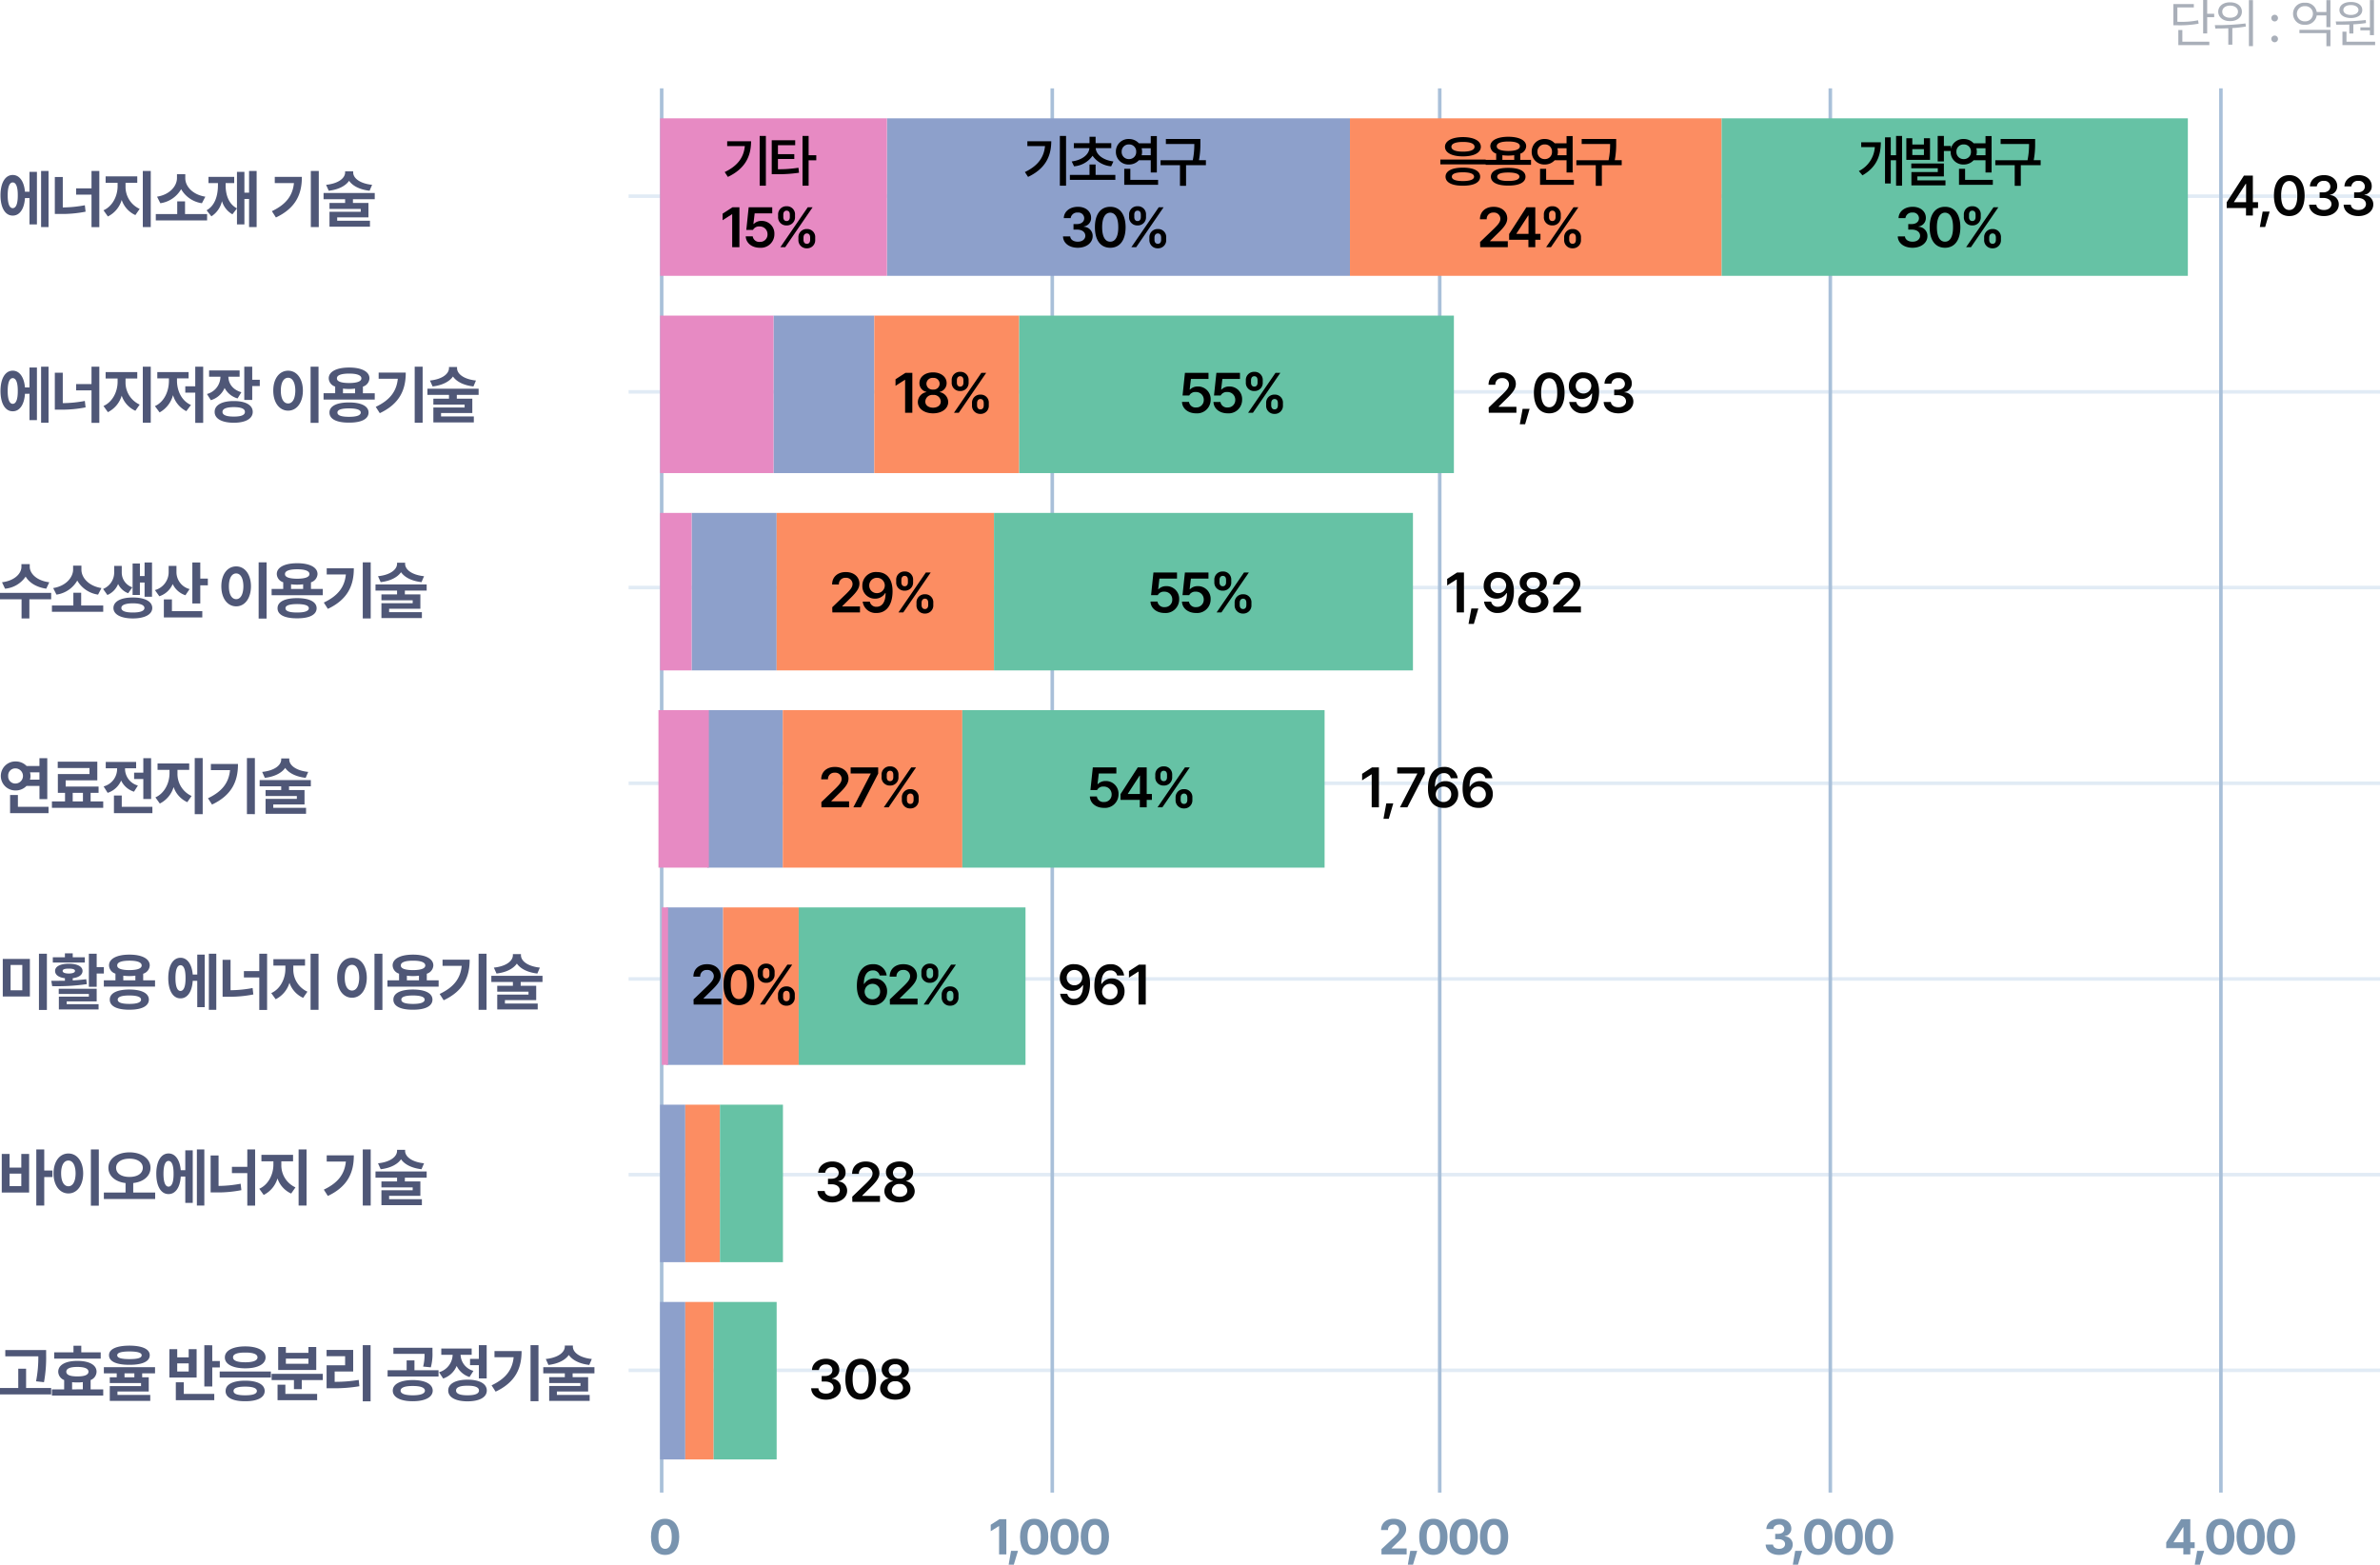 <svg xmlns="http://www.w3.org/2000/svg" width="717.506" height="471.73" viewBox="0 0 717.506 471.73">
  <g id="그룹_1810" data-name="그룹 1810" transform="translate(-242.494 -5562.36)">
    <g id="그룹_1779" data-name="그룹 1779" transform="translate(432 5621.763)">
      <path id="패스_3086" data-name="패스 3086" d="M628.47,266.5h-528v-1.07h528Z" transform="translate(-100.47 87.768)" fill="#e1ebf5"/>
      <path id="패스_3087" data-name="패스 3087" d="M628.47,227.035h-528v-1.07h528Z" transform="translate(-100.47 68.237)" fill="#e1ebf5"/>
      <path id="패스_3088" data-name="패스 3088" d="M628.47,187.565h-528V186.5h528Z" transform="translate(-100.47 48.707)" fill="#e1ebf5"/>
      <path id="패스_3089" data-name="패스 3089" d="M628.47,148.1h-528v-1.07h528Z" transform="translate(-100.47 29.177)" fill="#e1ebf5"/>
      <path id="패스_3090" data-name="패스 3090" d="M628.47,108.635h-528v-1.07h528Z" transform="translate(-100.47 9.637)" fill="#e1ebf5"/>
      <path id="패스_3091" data-name="패스 3091" d="M628.47,69.165h-528v-1.07h528Z" transform="translate(-100.47 -9.893)" fill="#e1ebf5"/>
      <path id="패스_3092" data-name="패스 3092" d="M628.47,30.195h-528v-1.07h528Z" transform="translate(-100.47 -29.923)" fill="#e1ebf5"/>
    </g>
    <g id="그룹_1780" data-name="그룹 1780" transform="translate(0 141)">
      <path id="패스_7676" data-name="패스 7676" d="M125.1,428.708h-1.07V5.338h1.07Z" transform="translate(317.405 5442.662)" fill="#a9c0d9"/>
      <path id="패스_7680" data-name="패스 7680" d="M125.1,428.708h-1.07V5.338h1.07Z" transform="translate(435.16 5442.662)" fill="#a9c0d9"/>
      <path id="패스_7681" data-name="패스 7681" d="M125.1,428.708h-1.07V5.338h1.07Z" transform="translate(551.966 5442.662)" fill="#a9c0d9"/>
      <path id="패스_7682" data-name="패스 7682" d="M125.1,428.708h-1.07V5.338h1.07Z" transform="translate(669.721 5442.662)" fill="#a9c0d9"/>
      <path id="패스_7683" data-name="패스 7683" d="M125.1,428.708h-1.07V5.338h1.07Z" transform="translate(787.477 5442.662)" fill="#a9c0d9"/>
    </g>
    <path id="패스_9257" data-name="패스 9257" d="M15.124-15.2H12.882V1.71h2.242ZM.646-7.866c0,3.8,1.444,6.137,3.686,6.118C6.4-1.729,7.809-3.724,8.018-7.03H9.386V.912h2.242V-14.934H9.386v6H8.018c-.266-3.154-1.672-5.054-3.686-5.054C2.09-13.984.646-11.647.646-7.866Zm2.166,0c0-2.584.57-3.876,1.52-3.876.969,0,1.539,1.292,1.52,3.876.019,2.6-.551,3.876-1.52,3.876C3.382-3.99,2.812-5.263,2.812-7.866ZM30.438-15.2H28.082v5.244H23.446v1.9h4.636v9.8h2.356ZM17.024-2.242h1.444A36.284,36.284,0,0,0,26.3-2.926l-.228-1.938a37.2,37.2,0,0,1-6.65.665v-9.177H17.024Zm21.318-8.322v-1.064h3.534v-1.938H32.338v1.938h3.61v1.064c-.019,2.85-1.463,5.985-4.256,7.22l1.33,1.862A8.177,8.177,0,0,0,37.183-6.46,7.709,7.709,0,0,0,41.306-1.9L42.6-3.762A7.285,7.285,0,0,1,38.342-10.564ZM43.548,1.71h2.394V-15.2H43.548ZM62.928-2.2h-6.65V-6.042H53.922V-2.2h-6.46V-.3H62.928ZM47.842-7.448l.988,1.976A8.622,8.622,0,0,0,55.1-9.709a8.637,8.637,0,0,0,6.27,4.237L62.4-7.448C58.52-8.056,56.354-10.6,56.354-13v-1.216H53.846V-13C53.808-10.621,51.661-8.056,47.842-7.448ZM77.862-15.2h-2.28v6.536H74.176v-6.27H71.934V.912h2.242V-6.764h1.406V1.71h2.28ZM62.776-3.344,64.22-1.52A7.4,7.4,0,0,0,67.412-6.1a6.768,6.768,0,0,0,3.154,3.971l1.368-1.786c-2.546-1.349-3.439-4.142-3.42-7.106v-.532H71.1v-1.862H63.346v1.862H66.2v.532C66.2-7.771,65.341-4.788,62.776-3.344ZM96.6-15.2H94.2V1.71H96.6ZM82.46-3.078l1.216,1.9C89.718-4.028,91.523-8.3,91.5-13.414h-8.17v1.862H89.11C88.73-7.809,86.811-5.149,82.46-3.078Zm24.51-11.666v-.342h-2.432v.342c-.019,1.672-1.938,3.325-5.738,3.724l.8,1.786c2.907-.342,5.054-1.444,6.137-3,1.083,1.558,3.23,2.66,6.175,3l.76-1.786C108.908-11.419,106.97-13.072,106.97-14.744ZM98.04-6.688h6.5v1.14H99.826v1.786h9.424v.874H99.826V1.6h12.2V-.19h-9.88V-1.216h9.424V-5.548h-4.674v-1.14h6.574V-8.55H98.04ZM15.124,43.8H12.882V60.71h2.242ZM.646,51.134c0,3.8,1.444,6.137,3.686,6.118,2.071.019,3.477-1.976,3.686-5.282H9.386v7.942h2.242V44.066H9.386v6H8.018c-.266-3.154-1.672-5.054-3.686-5.054C2.09,45.016.646,47.353.646,51.134Zm2.166,0c0-2.584.57-3.876,1.52-3.876.969,0,1.539,1.292,1.52,3.876.019,2.6-.551,3.876-1.52,3.876C3.382,55.01,2.812,53.737,2.812,51.134ZM30.438,43.8H28.082v5.244H23.446v1.9h4.636v9.8h2.356ZM17.024,56.758h1.444a36.284,36.284,0,0,0,7.828-.684l-.228-1.938a37.2,37.2,0,0,1-6.65.665V45.624H17.024Zm21.318-8.322V47.372h3.534V45.434H32.338v1.938h3.61v1.064c-.019,2.85-1.463,5.985-4.256,7.22l1.33,1.862a8.177,8.177,0,0,0,4.161-4.978,7.709,7.709,0,0,0,4.123,4.56L42.6,55.238A7.285,7.285,0,0,1,38.342,48.436ZM43.548,60.71h2.394V43.8H43.548ZM61.75,43.8H59.356v5.928h-3v1.9h3v9.12H61.75ZM47.2,55.694l1.406,1.9a8.406,8.406,0,0,0,4.047-5.206,7.929,7.929,0,0,0,4.009,4.826l1.406-1.862c-2.85-1.235-4.218-4.332-4.218-7.3v-.722h3.5v-1.9H47.918v1.9h3.5v.722C51.414,51.191,50.046,54.4,47.2,55.694ZM72.732,44.94h-9.2v1.9h3.42a5.452,5.452,0,0,1-4.066,5.206l1.178,1.862a6.55,6.55,0,0,0,4.142-3.686,6.384,6.384,0,0,0,3.914,3.154l1.14-1.862c-2.717-.8-3.895-2.717-3.914-4.674h3.382Zm-7.524,12.5c-.019,2.052,2.2,3.268,5.776,3.268,3.515,0,5.7-1.216,5.7-3.268,0-2.071-2.185-3.287-5.7-3.268C67.412,54.155,65.189,55.371,65.208,57.442Zm2.356,0c0-.969,1.216-1.425,3.42-1.444,2.185.019,3.363.475,3.344,1.444.019.95-1.159,1.425-3.344,1.406C68.78,58.867,67.564,58.392,67.564,57.442Zm6.574-3.61h2.394v-4.18h2.28v-1.9h-2.28V43.8H74.138ZM96.52,43.8H94.126V60.748H96.52ZM82.878,51.02c0,3.7,1.9,6.042,4.484,6.042,2.546,0,4.427-2.337,4.446-6.042-.019-3.686-1.9-6-4.446-6C84.778,45.016,82.878,47.334,82.878,51.02Zm2.28,0c0-2.508.893-3.876,2.2-3.876,1.273,0,2.147,1.368,2.166,3.876-.019,2.527-.893,3.876-2.166,3.876C86.051,54.9,85.158,53.547,85.158,51.02Zm28.31.8H109.9v-2a2.757,2.757,0,0,0,1.976-2.489c0-2.052-2.394-3.268-6.118-3.268-3.762,0-6.175,1.216-6.156,3.268a2.686,2.686,0,0,0,1.938,2.47v2.014h-3.5v1.9h15.428ZM99.826,57.632c-.019,1.995,2.2,3.059,5.89,3.04,3.667.019,5.871-1.045,5.89-3.04-.019-1.957-2.223-3.04-5.89-3.04C102.03,54.592,99.807,55.675,99.826,57.632Zm2.242-10.3c-.038-.95,1.292-1.444,3.686-1.444,2.337,0,3.686.494,3.686,1.444,0,.931-1.349,1.387-3.686,1.406C103.36,48.721,102.03,48.265,102.068,47.334Zm.152,10.3c-.019-.836,1.159-1.235,3.5-1.254,2.3.019,3.515.418,3.534,1.254-.019.855-1.235,1.292-3.534,1.292C103.379,58.924,102.2,58.487,102.22,57.632Zm1.672-5.814V50.412a14.2,14.2,0,0,0,1.862.114,13.235,13.235,0,0,0,1.786-.114v1.406ZM127.908,43.8h-2.394V60.71h2.394ZM113.772,55.922l1.216,1.9c6.042-2.85,7.847-7.125,7.828-12.236h-8.17v1.862h5.776C120.042,51.191,118.123,53.851,113.772,55.922Zm24.51-11.666v-.342H135.85v.342c-.019,1.672-1.938,3.325-5.738,3.724l.8,1.786c2.907-.342,5.054-1.444,6.137-3,1.083,1.558,3.23,2.66,6.175,3l.76-1.786C140.22,47.581,138.282,45.928,138.282,44.256Zm-8.93,8.056h6.5v1.14h-4.712v1.786h9.424v.874h-9.424V60.6h12.2V58.81h-9.88V57.784h9.424V53.452h-4.674v-1.14h6.574V50.45H129.352ZM9.462,104.13v-.8H6.954v.8c.019,2-2.014,4.2-5.852,4.674l.912,1.938a8.406,8.406,0,0,0,6.213-3.648c1.083,1.843,3.249,3.211,6.213,3.648l.912-1.938C11.5,108.329,9.462,106.125,9.462,104.13Zm-8.968,9.8h6.5v5.776H9.348v-5.776h6.574V112H.494ZM31.616,115.8h-6.65v-3.838H22.61V115.8H16.15v1.9H31.616ZM16.53,110.552l.988,1.976a8.622,8.622,0,0,0,6.27-4.237,8.637,8.637,0,0,0,6.27,4.237l1.026-1.976c-3.876-.608-6.042-3.154-6.042-5.548v-1.216H22.534V105C22.5,107.379,20.349,109.944,16.53,110.552ZM37.2,105.84v-1.976h-2.28v1.976a5.361,5.361,0,0,1-3.344,4.978l1.292,1.824a5.961,5.961,0,0,0,3.23-3.325,5.509,5.509,0,0,0,3.04,2.793l1.254-1.786A4.692,4.692,0,0,1,37.2,105.84Zm-2.508,10.716c0,1.957,2.28,3.154,5.852,3.154s5.852-1.2,5.852-3.154c0-1.976-2.28-3.173-5.852-3.154C36.974,113.383,34.694,114.58,34.694,116.556Zm2.394,0c-.019-.912,1.254-1.387,3.458-1.406,2.2.019,3.477.494,3.5,1.406-.019.912-1.292,1.368-3.5,1.368S37.069,117.468,37.088,116.556Zm3.382-3.914h2.2V108.88H44.08v4.294h2.242V102.838H44.08v4.1H42.674v-3.8h-2.2Zm13.224-6.916v-1.862H51.338v1.824A5.6,5.6,0,0,1,47.2,111.16l1.33,1.862a6.639,6.639,0,0,0,4.028-3.686,6.433,6.433,0,0,0,3.838,3.382l1.254-1.862A5.278,5.278,0,0,1,53.694,105.726Zm-3.8,13.68h11.59v-1.9H52.326v-3.534H49.894Zm8.588-4.218h2.394v-5.472h2.28V107.7h-2.28v-4.864H58.482ZM80.864,102.8H78.47v16.948h2.394Zm-13.642,7.22c0,3.705,1.9,6.042,4.484,6.042,2.546,0,4.427-2.337,4.446-6.042-.019-3.686-1.9-6-4.446-6C69.122,104.016,67.222,106.334,67.222,110.02Zm2.28,0c0-2.508.893-3.876,2.2-3.876,1.273,0,2.147,1.368,2.166,3.876-.019,2.527-.893,3.876-2.166,3.876C70.4,113.9,69.5,112.547,69.5,110.02Zm28.31.8H94.24v-2a2.757,2.757,0,0,0,1.976-2.489c0-2.052-2.394-3.268-6.118-3.268-3.762,0-6.175,1.216-6.156,3.268a2.686,2.686,0,0,0,1.938,2.47v2.014h-3.5v1.9H97.812ZM84.17,116.632c-.019,1.995,2.2,3.059,5.89,3.04,3.667.019,5.871-1.045,5.89-3.04-.019-1.957-2.223-3.04-5.89-3.04C86.374,113.592,84.151,114.675,84.17,116.632Zm2.242-10.3c-.038-.95,1.292-1.444,3.686-1.444,2.337,0,3.686.494,3.686,1.444,0,.931-1.349,1.387-3.686,1.406C87.7,107.721,86.374,107.265,86.412,106.334Zm.152,10.3c-.019-.836,1.159-1.235,3.5-1.254,2.3.019,3.515.418,3.534,1.254-.019.855-1.235,1.292-3.534,1.292C87.723,117.924,86.545,117.487,86.564,116.632Zm1.672-5.814v-1.406a14.2,14.2,0,0,0,1.862.114,13.235,13.235,0,0,0,1.786-.114v1.406Zm24.016-8.018h-2.394v16.91h2.394ZM98.116,114.922l1.216,1.9c6.042-2.85,7.847-7.125,7.828-12.236H98.99v1.862h5.776C104.386,110.191,102.467,112.851,98.116,114.922Zm24.51-11.666v-.342h-2.432v.342c-.019,1.672-1.938,3.325-5.738,3.724l.8,1.786c2.907-.342,5.054-1.444,6.137-3,1.083,1.558,3.23,2.66,6.175,3l.76-1.786C124.564,106.581,122.626,104.928,122.626,103.256Zm-8.93,8.056h6.5v1.14h-4.712v1.786h9.424v.874h-9.424V119.6h12.2V117.81H117.8v-1.026h9.424v-4.332H122.55v-1.14h6.574V109.45H113.7ZM14.744,161.838H12.388v2.356H8.512a4.54,4.54,0,0,0-3.306-1.368,4.371,4.371,0,1,0,0,8.74A4.5,4.5,0,0,0,8.493,170.2h3.9v3.99h2.356ZM2.964,167.2a2.124,2.124,0,0,1,2.242-2.28,2.281,2.281,0,0,1,0,4.56A2.134,2.134,0,0,1,2.964,167.2Zm.57,11.21h11.59v-1.9H5.89v-3.572H3.534Zm6-10.108a4.071,4.071,0,0,0,0-2.2h2.85v2.2Zm22.078,6.574h-3.8v-2.584H30.21v-1.9H20.292v-1.862H29.83V162.9H17.9v1.9h9.576v1.824H17.936v5.662H20.1v2.584H16.15v1.938H31.616Zm-9.2,0v-2.584H25.5v2.584Zm23.636-13.034H43.7v4.37H40.926v1.9H43.7v6.042h2.356ZM31.73,170.35l1.216,1.938a6.636,6.636,0,0,0,4.066-3.705,6.432,6.432,0,0,0,3.876,3.363l1.178-1.862a5.236,5.236,0,0,1-3.876-4.94v-.266h3.344v-1.9H32.376v1.9H35.8v.228A5.446,5.446,0,0,1,31.73,170.35Zm3.116,8.056h11.59v-1.9H37.2v-3.42H34.846ZM54,166.436v-1.064h3.534v-1.938H47.994v1.938H51.6v1.064c-.019,2.85-1.463,5.985-4.256,7.22l1.33,1.862a8.177,8.177,0,0,0,4.161-4.978,7.709,7.709,0,0,0,4.123,4.56l1.292-1.862A7.285,7.285,0,0,1,54,166.436ZM59.2,178.71H61.6V161.8H59.2ZM77.33,161.8H74.936v16.91H77.33ZM63.194,173.922l1.216,1.9c6.042-2.85,7.847-7.125,7.828-12.236h-8.17v1.862h5.776C69.464,169.191,67.545,171.851,63.194,173.922ZM87.7,162.256v-.342H85.272v.342c-.019,1.672-1.938,3.325-5.738,3.724l.8,1.786c2.907-.342,5.054-1.444,6.137-3,1.083,1.558,3.23,2.66,6.175,3l.76-1.786C89.642,165.581,87.7,163.928,87.7,162.256Zm-8.93,8.056h6.5v1.14H80.56v1.786h9.424v.874H80.56V178.6h12.2V176.81h-9.88v-1.026H92.3v-4.332H87.628v-1.14H94.2V168.45H78.774ZM9.5,222.358H1.33v11.324H9.5ZM3.686,231.82v-7.638H7.22v7.638Zm8.55,5.928H14.63V220.8H12.236ZM29.64,220.8H27.284v9.956H29.64v-3.99h2.166v-1.938H29.64Zm-13.68,8.17.266,1.6a62.141,62.141,0,0,0,10.45-.608l-.19-1.482c-1.292.171-2.679.285-4.066.361v-.665c1.824-.228,2.945-.988,2.964-2.2-.019-1.368-1.634-2.166-4.142-2.166-2.527,0-4.142.8-4.142,2.166,0,1.216,1.121,1.976,2.964,2.2v.76C18.6,228.951,17.195,228.97,15.96,228.97Zm.456-5.51h9.652v-1.6H22.42v-1.178H20.064v1.178H16.416Zm1.786,9.462h9.082v.8H18.24V237.6H30.21V236H20.6v-.836H29.64v-3.8H18.2Zm1.178-6.954c-.019-.475.665-.684,1.862-.684,1.178,0,1.862.209,1.862.684,0,.513-.684.779-1.862.8C20.045,226.747,19.361,226.481,19.38,225.968Zm27.854,2.85H43.662v-1.995a2.757,2.757,0,0,0,1.976-2.489c0-2.052-2.394-3.268-6.118-3.268-3.762,0-6.175,1.216-6.156,3.268A2.686,2.686,0,0,0,35.3,226.8v2.014h-3.5v1.9H47.234Zm-13.642,5.814c-.019,1.995,2.2,3.059,5.89,3.04,3.667.019,5.871-1.045,5.89-3.04-.019-1.957-2.223-3.04-5.89-3.04C35.8,231.592,33.573,232.675,33.592,234.632Zm2.242-10.3c-.038-.95,1.292-1.444,3.686-1.444,2.337,0,3.686.494,3.686,1.444,0,.931-1.349,1.387-3.686,1.406C37.126,225.721,35.8,225.265,35.834,224.334Zm.152,10.3c-.019-.836,1.159-1.235,3.5-1.254,2.3.019,3.515.418,3.534,1.254-.019.855-1.235,1.292-3.534,1.292C37.145,235.924,35.967,235.487,35.986,234.632Zm1.672-5.814v-1.406a14.2,14.2,0,0,0,1.862.114,13.234,13.234,0,0,0,1.786-.114v1.406ZM65.7,220.8H63.46v16.91H65.7Zm-14.478,7.334c0,3.8,1.444,6.137,3.686,6.118,2.071.019,3.477-1.976,3.686-5.282h1.368v7.942h2.242V221.066H59.964v6H58.6c-.266-3.154-1.672-5.054-3.686-5.054C52.668,222.016,51.224,224.353,51.224,228.134Zm2.166,0c0-2.584.57-3.876,1.52-3.876.969,0,1.539,1.292,1.52,3.876.019,2.6-.551,3.876-1.52,3.876C53.96,232.01,53.39,230.737,53.39,228.134ZM81.016,220.8H78.66v5.244H74.024v1.9H78.66v9.8h2.356ZM67.6,233.758h1.444a36.284,36.284,0,0,0,7.828-.684l-.228-1.938A37.2,37.2,0,0,1,70,231.8v-9.177H67.6Zm21.318-8.322v-1.064h3.534v-1.938H82.916v1.938h3.61v1.064c-.019,2.85-1.463,5.985-4.256,7.22l1.33,1.862a8.177,8.177,0,0,0,4.161-4.978,7.709,7.709,0,0,0,4.123,4.56l1.292-1.862A7.285,7.285,0,0,1,88.92,225.436Zm5.206,12.274H96.52V220.8H94.126Zm21.66-16.91h-2.394v16.948h2.394Zm-13.642,7.22c0,3.705,1.9,6.042,4.484,6.042,2.546,0,4.427-2.337,4.446-6.042-.019-3.686-1.9-6-4.446-6C104.044,222.016,102.144,224.334,102.144,228.02Zm2.28,0c0-2.508.893-3.876,2.2-3.876,1.273,0,2.147,1.368,2.166,3.876-.019,2.527-.893,3.876-2.166,3.876C105.317,231.9,104.424,230.547,104.424,228.02Zm28.31.8h-3.572v-1.995a2.757,2.757,0,0,0,1.976-2.489c0-2.052-2.394-3.268-6.118-3.268-3.762,0-6.175,1.216-6.156,3.268a2.686,2.686,0,0,0,1.938,2.47v2.014h-3.5v1.9h15.428Zm-13.642,5.814c-.019,1.995,2.2,3.059,5.89,3.04,3.667.019,5.871-1.045,5.89-3.04-.019-1.957-2.223-3.04-5.89-3.04C121.3,231.592,119.073,232.675,119.092,234.632Zm2.242-10.3c-.038-.95,1.292-1.444,3.686-1.444,2.337,0,3.686.494,3.686,1.444,0,.931-1.349,1.387-3.686,1.406C122.626,225.721,121.3,225.265,121.334,224.334Zm.152,10.3c-.019-.836,1.159-1.235,3.5-1.254,2.3.019,3.515.418,3.534,1.254-.019.855-1.235,1.292-3.534,1.292C122.645,235.924,121.467,235.487,121.486,234.632Zm1.672-5.814v-1.406a14.2,14.2,0,0,0,1.862.114,13.234,13.234,0,0,0,1.786-.114v1.406Zm24.016-8.018H144.78v16.91h2.394Zm-14.136,12.122,1.216,1.9c6.042-2.85,7.847-7.125,7.828-12.236h-8.17v1.862h5.776C139.308,228.191,137.389,230.851,133.038,232.922Zm24.51-11.666v-.342h-2.432v.342c-.019,1.672-1.938,3.325-5.738,3.724l.8,1.786c2.907-.342,5.054-1.444,6.137-3,1.083,1.558,3.23,2.66,6.175,3l.76-1.786C159.486,224.581,157.548,222.928,157.548,221.256Zm-8.93,8.056h6.5v1.14H150.4v1.786h9.424v.874H150.4V237.6h12.2V235.81h-9.88v-1.026h9.424v-4.332h-4.674v-1.14h6.574V227.45H148.618ZM13.832,279.8H11.438v16.91h2.394v-8.588H16.3v-1.976h-2.47Zm-12.806,13H9.272V281.168H6.916v4.1H3.382v-4.1H1.026Zm2.356-1.938V287.1H6.916v3.762Zm26.9-11.058H27.892v16.948h2.394Zm-13.642,7.22c0,3.705,1.9,6.042,4.484,6.042,2.546,0,4.427-2.337,4.446-6.042-.019-3.686-1.9-6-4.446-6C18.544,281.016,16.644,283.334,16.644,287.02Zm2.28,0c0-2.508.893-3.876,2.2-3.876,1.273,0,2.147,1.368,2.166,3.876-.019,2.527-.893,3.876-2.166,3.876C19.817,290.9,18.924,289.547,18.924,287.02Zm20.6-6.346c-3.629.019-6.346,1.862-6.346,4.636,0,2.546,2.147,4.256,5.168,4.617V292.8H31.806v1.938H47.272V292.8H40.66v-2.869c3.04-.342,5.206-2.052,5.206-4.617C45.866,282.536,43.149,280.693,39.52,280.674Zm-4.028,4.636c.019-1.691,1.653-2.736,4.028-2.736,2.356,0,4.009,1.045,4.028,2.736-.019,1.786-1.672,2.774-4.028,2.774C37.145,288.084,35.511,287.1,35.492,285.31Zm26.6-5.51H59.85v16.91h2.242Zm-14.478,7.334c0,3.8,1.444,6.137,3.686,6.118,2.071.019,3.477-1.976,3.686-5.282h1.368v7.942H58.6V280.066H56.354v6H54.986c-.266-3.154-1.672-5.054-3.686-5.054C49.058,281.016,47.614,283.353,47.614,287.134Zm2.166,0c0-2.584.57-3.876,1.52-3.876.969,0,1.539,1.292,1.52,3.876.019,2.6-.551,3.876-1.52,3.876C50.35,291.01,49.78,289.737,49.78,287.134ZM77.406,279.8H75.05v5.244H70.414v1.9H75.05v9.8h2.356ZM63.992,292.758h1.444a36.282,36.282,0,0,0,7.828-.684l-.228-1.938a37.2,37.2,0,0,1-6.65.665v-9.177H63.992Zm21.318-8.322v-1.064h3.534v-1.938H79.306v1.938h3.61v1.064c-.019,2.85-1.463,5.985-4.256,7.22l1.33,1.862a8.177,8.177,0,0,0,4.161-4.978,7.709,7.709,0,0,0,4.123,4.56l1.292-1.862A7.285,7.285,0,0,1,85.31,284.436Zm5.206,12.274H92.91V279.8H90.516Zm21.736-16.91h-2.394v16.91h2.394ZM98.116,291.922l1.216,1.9c6.042-2.85,7.847-7.125,7.828-12.236H98.99v1.862h5.776C104.386,287.191,102.467,289.851,98.116,291.922Zm24.51-11.666v-.342h-2.432v.342c-.019,1.672-1.938,3.325-5.738,3.724l.8,1.786c2.907-.342,5.054-1.444,6.137-3,1.083,1.558,3.23,2.66,6.175,3l.76-1.786C124.564,283.581,122.626,281.928,122.626,280.256Zm-8.93,8.056h6.5v1.14h-4.712v1.786h9.424v.874h-9.424V296.6h12.2V294.81H117.8v-1.026h9.424v-4.332H122.55v-1.14h6.574V286.45H113.7ZM14.4,340.282H2.09v1.9h9.956a37.669,37.669,0,0,1-.684,7.524l2.394.266a41.144,41.144,0,0,0,.646-8.094ZM.494,353.658H15.922V351.72H8.36v-5.814H6v5.814H.494Zm30.362-12.692H25V338.99H22.648v1.976H16.834v1.9H30.856ZM16.15,354H31.616v-1.862h-3.8v-2.812a2.76,2.76,0,0,0,1.786-2.508c0-2.052-2.223-3.268-5.776-3.268s-5.776,1.216-5.776,3.268a2.76,2.76,0,0,0,1.786,2.508v2.812H16.15Zm4.332-7.182c0-.969,1.159-1.444,3.344-1.444,2.147,0,3.325.475,3.344,1.444-.019.95-1.2,1.425-3.344,1.406C21.641,348.243,20.482,347.768,20.482,346.818Zm1.748,5.32v-2.166a14.047,14.047,0,0,0,1.6.076,11.128,11.128,0,0,0,1.634-.1v2.185Zm17.29-13.186c-3.914.019-6.175,1.045-6.156,2.888-.019,1.881,2.242,2.907,6.156,2.888,3.876.019,6.118-1.007,6.118-2.888C45.638,340,43.4,338.971,39.52,338.952Zm-7.714,8.36h3.876v1.178h-2.09v1.748h9.424v.912H33.592V355.6h12.2V353.81H35.91v-1.026h9.424V348.49H43.358v-1.178h3.876V345.45H31.806Zm4.028-5.472c0-.741,1.2-1.121,3.686-1.14,2.489.019,3.686.4,3.686,1.14,0,.836-1.2,1.159-3.686,1.178C37.031,343,35.834,342.676,35.834,341.84Zm2.2,6.65v-1.178H41v1.178Zm26.448-9.652H62.092v12.426h2.394v-5.738h2.28v-1.938h-2.28Zm-12.92,9.728h8.208v-8.55H57.38v2.47H53.922v-2.47H51.566Zm1.938,6.84h11.59v-1.9H55.9v-3.5H53.5Zm.418-8.664V344.31H57.38v2.432Zm28.234,0H66.728v1.824H82.156Zm-13.87-4.256c-.019,2.071,2.413,3.306,6.156,3.306,3.705,0,6.118-1.235,6.118-3.306,0-2.033-2.413-3.306-6.118-3.306C70.7,339.18,68.267,340.453,68.286,342.486Zm.228,10.146c-.019,2,2.2,3.1,5.89,3.078,3.667.019,5.871-1.083,5.89-3.078-.019-1.995-2.223-3.116-5.89-3.116C70.718,349.516,68.5,350.637,68.514,352.632Zm2.242-10.146c-.038-.988,1.311-1.463,3.686-1.444,2.318-.019,3.686.456,3.686,1.444s-1.368,1.482-3.686,1.482C72.067,343.968,70.718,343.474,70.756,342.486Zm.152,10.146c-.019-.893,1.159-1.311,3.5-1.33,2.3.019,3.515.437,3.534,1.33-.019.874-1.235,1.292-3.534,1.292C72.067,353.924,70.889,353.506,70.908,352.632Zm26.9-5.168H82.384v1.862H89.11v2.736h2.356v-2.736h6.346ZM84.17,355.406H96.1v-1.9H86.526v-2.774H84.17Zm.19-9.12H95.836V339.37H93.48v1.748h-6.8V339.37H84.36Zm2.318-1.862v-1.558h6.8v1.558Zm25.536-5.624h-2.356v16.948h2.356Zm-13.262,13h1.52a45.317,45.317,0,0,0,8.36-.608l-.19-1.9a43.677,43.677,0,0,1-7.258.57v-3.116h5.586v-6.5H98.952v1.9h5.586v2.736H98.952Zm25.954-2.47c-3.648.019-6,1.178-6,3.192s2.356,3.192,6,3.192c3.7,0,6.023-1.178,6.042-3.192C130.929,350.5,128.611,349.345,124.906,349.326Zm-7.562-1.064H132.7v-1.9h-7.258V343.4h-2.356v2.964h-5.738Zm1.748-6.84h9.386a13.949,13.949,0,0,1-.418,3.838l2.318.228a15.468,15.468,0,0,0,.494-4.522V339.6h-11.78Zm2.166,11.1c0-.931,1.33-1.425,3.648-1.406,2.337-.019,3.686.475,3.686,1.406s-1.349,1.387-3.686,1.406C122.588,353.9,121.258,353.449,121.258,352.518ZM147.212,338.8h-2.356v4.142H142.2v1.9h2.66v3.99h2.356Zm-14.364,8.17,1.254,1.9a6.725,6.725,0,0,0,4.066-3.8,6.451,6.451,0,0,0,3.876,3.344l1.178-1.862a5.214,5.214,0,0,1-3.876-4.826h3.344v-1.9h-9.158v1.9h3.42A5.631,5.631,0,0,1,132.848,346.97Zm2.774,5.51c0,2.052,2.2,3.249,5.814,3.268,3.61-.019,5.814-1.216,5.814-3.268s-2.2-3.249-5.814-3.268C137.826,349.231,135.622,350.428,135.622,352.48Zm2.356,0c0-.969,1.216-1.463,3.458-1.444,2.242-.019,3.458.475,3.458,1.444s-1.216,1.444-3.458,1.444S137.978,353.449,137.978,352.48ZM162.83,338.8h-2.394v16.91h2.394Zm-14.136,12.122,1.216,1.9c6.042-2.85,7.847-7.125,7.828-12.236h-8.17v1.862h5.776C154.964,346.191,153.045,348.851,148.694,350.922Zm24.51-11.666v-.342h-2.432v.342c-.019,1.672-1.938,3.325-5.738,3.724l.8,1.786c2.907-.342,5.054-1.444,6.137-3,1.083,1.558,3.23,2.66,6.175,3l.76-1.786C175.142,342.581,173.2,340.928,173.2,339.256Zm-8.93,8.056h6.5v1.14H166.06v1.786h9.424v.874H166.06V355.6h12.2V353.81h-9.88v-1.026H177.8v-4.332h-4.674v-1.14H179.7V345.45H164.274Z" transform="translate(242 5629.104)" fill="#4f5777"/>
    <path id="패스_9256" data-name="패스 9256" d="M0,.15c2.655,0,4.26-1.965,4.26-5.46,0-3.45-1.62-5.445-4.26-5.43-2.64-.015-4.26,1.965-4.26,5.43S-2.655.15,0,.15ZM-2.01-5.31c0-2.415.8-3.63,2.01-3.63S2.01-7.725,2.01-5.31C2.025-2.85,1.23-1.68,0-1.68S-2.025-2.85-2.01-5.31Z" transform="translate(443 6031)" fill="#7994af"/>
    <path id="패스_9255" data-name="패스 9255" d="M-19.028,0h7.59V-1.8h-4.53v-.09l1.59-1.56c2.2-1.965,2.79-2.955,2.79-4.17,0-1.845-1.515-3.135-3.78-3.12-2.235-.015-3.78,1.32-3.78,3.39h2.1A1.543,1.543,0,0,1-15.4-9a1.523,1.523,0,0,1,1.68,1.53c0,.84-.525,1.425-1.53,2.37l-3.78,3.51Zm10.77-1.08h-2.1l-.72,4.17h1.56ZM-3.383.15C-.727.15.877-1.815.877-5.31c0-3.45-1.62-5.445-4.26-5.43-2.64-.015-4.26,1.965-4.26,5.43S-6.038.15-3.383.15Zm-2.01-5.46c0-2.415.8-3.63,2.01-3.63s2.01,1.215,2.01,3.63c.015,2.46-.78,3.63-2.01,3.63S-5.408-2.85-5.393-5.31ZM5.767.15c2.655,0,4.26-1.965,4.26-5.46,0-3.45-1.62-5.445-4.26-5.43-2.64-.015-4.26,1.965-4.26,5.43S3.112.15,5.767.15ZM3.757-5.31c0-2.415.8-3.63,2.01-3.63s2.01,1.215,2.01,3.63C7.792-2.85,7-1.68,5.767-1.68S3.742-2.85,3.757-5.31ZM14.917.15c2.655,0,4.26-1.965,4.26-5.46,0-3.45-1.62-5.445-4.26-5.43-2.64-.015-4.26,1.965-4.26,5.43S12.262.15,14.917.15Zm-2.01-5.46c0-2.415.8-3.63,2.01-3.63s2.01,1.215,2.01,3.63c.015,2.46-.78,3.63-2.01,3.63S12.892-2.85,12.907-5.31Z" transform="translate(678 6031)" fill="#7994af"/>
    <path id="패스_9254" data-name="패스 9254" d="M-15.157.15c2.385,0,4.11-1.305,4.11-3.12a2.419,2.419,0,0,0-2.43-2.46v-.09a2.231,2.231,0,0,0,2.01-2.25c.015-1.665-1.455-2.985-3.66-2.97C-17.3-10.755-18.952-9.48-19-7.65h2.13c.015-.825.8-1.35,1.74-1.35A1.362,1.362,0,0,1-13.6-7.65c.015.855-.7,1.425-1.77,1.44h-.96v1.62h.96c1.26,0,2.025.615,2.01,1.47.015.855-.735,1.44-1.8,1.44-1.02,0-1.785-.525-1.83-1.29h-2.22C-19.163-1.14-17.5.15-15.157.15ZM-8.2-1.08h-2.1l-.72,4.17h1.56ZM-3.322.15C-.667.15.938-1.815.938-5.31c0-3.45-1.62-5.445-4.26-5.43-2.64-.015-4.26,1.965-4.26,5.43S-5.977.15-3.322.15Zm-2.01-5.46c0-2.415.8-3.63,2.01-3.63s2.01,1.215,2.01,3.63c.015,2.46-.78,3.63-2.01,3.63S-5.347-2.85-5.332-5.31ZM5.828.15c2.655,0,4.26-1.965,4.26-5.46,0-3.45-1.62-5.445-4.26-5.43-2.64-.015-4.26,1.965-4.26,5.43S3.173.15,5.828.15ZM3.818-5.31c0-2.415.8-3.63,2.01-3.63s2.01,1.215,2.01,3.63c.015,2.46-.78,3.63-2.01,3.63S3.8-2.85,3.818-5.31ZM14.978.15c2.655,0,4.26-1.965,4.26-5.46,0-3.45-1.62-5.445-4.26-5.43-2.64-.015-4.26,1.965-4.26,5.43S12.323.15,14.978.15Zm-2.01-5.46c0-2.415.8-3.63,2.01-3.63s2.01,1.215,2.01,3.63c.015,2.46-.78,3.63-2.01,3.63S12.953-2.85,12.968-5.31Z" transform="translate(794 6031)" fill="#7994af"/>
    <path id="패스_9253" data-name="패스 9253" d="M-19.448-1.89h5.16V0h2.1V-1.89h1.32V-3.66h-1.32v-6.96h-2.76l-4.5,6.99Zm2.22-1.77v-.06l2.85-4.47h.12v4.53Zm9.21,2.58h-2.1l-.72,4.17h1.56ZM-3.142.15c2.655,0,4.26-1.965,4.26-5.46,0-3.45-1.62-5.445-4.26-5.43-2.64-.015-4.26,1.965-4.26,5.43S-5.8.15-3.142.15Zm-2.01-5.46c0-2.415.8-3.63,2.01-3.63s2.01,1.215,2.01,3.63c.015,2.46-.78,3.63-2.01,3.63S-5.167-2.85-5.152-5.31ZM6.008.15c2.655,0,4.26-1.965,4.26-5.46,0-3.45-1.62-5.445-4.26-5.43-2.64-.015-4.26,1.965-4.26,5.43S3.353.15,6.008.15ZM4-5.31c0-2.415.8-3.63,2.01-3.63s2.01,1.215,2.01,3.63c.015,2.46-.78,3.63-2.01,3.63S3.983-2.85,4-5.31ZM15.158.15c2.655,0,4.26-1.965,4.26-5.46,0-3.45-1.62-5.445-4.26-5.43-2.64-.015-4.26,1.965-4.26,5.43S12.5.15,15.158.15Zm-2.01-5.46c0-2.415.8-3.63,2.01-3.63s2.01,1.215,2.01,3.63c.015,2.46-.78,3.63-2.01,3.63S13.133-2.85,13.148-5.31Z" transform="translate(915 6031)" fill="#7994af"/>
    <path id="패스_9252" data-name="패스 9252" d="M-13.118-10.62h-2.07l-2.64,1.68v1.95l2.43-1.53h.09V0h2.19Zm3.51,9.54h-2.1l-.72,4.17h1.56ZM-4.732.15c2.655,0,4.26-1.965,4.26-5.46,0-3.45-1.62-5.445-4.26-5.43-2.64-.015-4.26,1.965-4.26,5.43S-7.387.15-4.732.15Zm-2.01-5.46c0-2.415.8-3.63,2.01-3.63s2.01,1.215,2.01,3.63c.015,2.46-.78,3.63-2.01,3.63S-6.757-2.85-6.742-5.31ZM4.418.15c2.655,0,4.26-1.965,4.26-5.46,0-3.45-1.62-5.445-4.26-5.43C1.778-10.755.158-8.775.158-5.31S1.763.15,4.418.15ZM2.408-5.31c0-2.415.8-3.63,2.01-3.63s2.01,1.215,2.01,3.63c.015,2.46-.78,3.63-2.01,3.63S2.393-2.85,2.408-5.31ZM13.568.15c2.655,0,4.26-1.965,4.26-5.46,0-3.45-1.62-5.445-4.26-5.43-2.64-.015-4.26,1.965-4.26,5.43S10.913.15,13.568.15Zm-2.01-5.46c0-2.415.8-3.63,2.01-3.63s2.01,1.215,2.01,3.63c.015,2.46-.78,3.63-2.01,3.63S11.543-2.85,11.558-5.31Z" transform="translate(559 6031)" fill="#7994af"/>
    <path id="패스_9251" data-name="패스 9251" d="M.782-2.244H6.6V0H8.67V-2.244h1.564V-4.012H8.67v-8.024H5.984L.782-3.978Zm2.21-1.768v-.1l3.536-5.44h.1v5.542ZM13.736-1.19H11.628l-.85,4.658h1.6ZM19.652.17c2.873,0,4.607-2.244,4.624-6.188-.017-3.91-1.751-6.171-4.624-6.154-2.89-.017-4.624,2.244-4.624,6.154C15.028-2.074,16.745.17,19.652.17ZM17.2-6.018c0-2.856.935-4.369,2.448-4.386,1.5.017,2.431,1.53,2.414,4.386.017,2.89-.918,4.369-2.414,4.352C18.139-1.649,17.2-3.128,17.2-6.018ZM30.09.17c2.584,0,4.488-1.479,4.488-3.5a2.749,2.749,0,0,0-2.652-2.822v-.1A2.537,2.537,0,0,0,34.1-8.84c.034-1.853-1.547-3.349-3.978-3.332-2.363-.017-4.2,1.377-4.25,3.4h2.074a1.96,1.96,0,0,1,2.142-1.666,1.742,1.742,0,0,1,1.938,1.7c0,1.054-.884,1.768-2.176,1.768H28.8V-5.3h1.054c1.581,0,2.5.765,2.516,1.87C32.351-2.38,31.4-1.649,30.09-1.666c-1.258.017-2.227-.629-2.278-1.6H25.636C25.687-1.224,27.523.17,30.09.17Zm10.4,0c2.584,0,4.488-1.479,4.488-3.5A2.749,2.749,0,0,0,42.33-6.154v-.1A2.537,2.537,0,0,0,44.506-8.84c.034-1.853-1.547-3.349-3.978-3.332-2.363-.017-4.2,1.377-4.25,3.4h2.074a1.96,1.96,0,0,1,2.142-1.666,1.742,1.742,0,0,1,1.938,1.7c0,1.054-.884,1.768-2.176,1.768H39.2V-5.3h1.054c1.581,0,2.5.765,2.516,1.87-.017,1.054-.969,1.785-2.278,1.768-1.258.017-2.227-.629-2.278-1.6H36.04C36.091-1.224,37.927.17,40.494.17Z" transform="translate(913 5627.332)" fill="#040404"/>
    <path id="패스_9250" data-name="패스 9250" d="M1.02,0H9.35V-1.8H4.012v-.1L6.154-4.012C8.5-6.239,9.163-7.344,9.18-8.7c-.017-2.023-1.683-3.485-4.114-3.468C2.652-12.189.935-10.71.952-8.432h2.04a1.9,1.9,0,0,1,2.04-2.006A1.9,1.9,0,0,1,7.106-8.6c-.017,1.02-.646,1.734-1.87,2.958L.986-1.564ZM13.328-1.19H11.22l-.85,4.658h1.6ZM19.244.17c2.873,0,4.607-2.244,4.624-6.188-.017-3.91-1.751-6.171-4.624-6.154-2.89-.017-4.624,2.244-4.624,6.154C14.62-2.074,16.337.17,19.244.17ZM16.8-6.018c0-2.856.935-4.369,2.448-4.386,1.5.017,2.431,1.53,2.414,4.386.017,2.89-.918,4.369-2.414,4.352C17.731-1.649,16.8-3.128,16.8-6.018ZM29.58-12.172a4.059,4.059,0,0,0-4.42,4.114,3.764,3.764,0,0,0,3.808,3.91,3.5,3.5,0,0,0,3.06-1.666h.136c0,2.567-.986,4.114-2.72,4.114A1.956,1.956,0,0,1,27.4-3.264H25.262A3.95,3.95,0,0,0,29.444.17c2.941,0,4.828-2.4,4.828-6.562C34.255-10.761,31.926-12.172,29.58-12.172ZM27.234-8.126a2.3,2.3,0,0,1,2.346-2.312,2.322,2.322,0,0,1,2.346,2.312,2.352,2.352,0,0,1-2.38,2.312A2.272,2.272,0,0,1,27.234-8.126ZM40.12.17c2.584,0,4.488-1.479,4.488-3.5a2.749,2.749,0,0,0-2.652-2.822v-.1A2.537,2.537,0,0,0,44.132-8.84c.034-1.853-1.547-3.349-3.978-3.332-2.363-.017-4.2,1.377-4.25,3.4h2.074a1.96,1.96,0,0,1,2.142-1.666,1.742,1.742,0,0,1,1.938,1.7c0,1.054-.884,1.768-2.176,1.768H38.828V-5.3h1.054c1.581,0,2.5.765,2.516,1.87-.017,1.054-.969,1.785-2.278,1.768-1.258.017-2.227-.629-2.278-1.6H35.666C35.717-1.224,37.553.17,40.12.17Z" transform="translate(690.302 5686.806)" fill="#040404"/>
    <path id="패스_9249" data-name="패스 9249" d="M5.882-12.036H3.808L.816-10.1v1.972l2.822-1.8h.068V0H5.882ZM10.217-1.19H8.109l-.85,4.658h1.6Zm6.035-10.982a4.059,4.059,0,0,0-4.42,4.114,3.764,3.764,0,0,0,3.808,3.91A3.5,3.5,0,0,0,18.7-5.814h.136c0,2.567-.986,4.114-2.72,4.114a1.956,1.956,0,0,1-2.04-1.564H11.934A3.95,3.95,0,0,0,16.116.17c2.941,0,4.828-2.4,4.828-6.562C20.927-10.761,18.6-12.172,16.252-12.172ZM13.906-8.126a2.3,2.3,0,0,1,2.346-2.312A2.322,2.322,0,0,1,18.6-8.126a2.352,2.352,0,0,1-2.38,2.312A2.272,2.272,0,0,1,13.906-8.126ZM26.792.17c2.652,0,4.556-1.428,4.556-3.4a3.081,3.081,0,0,0-2.584-2.992V-6.29a2.693,2.693,0,0,0,2.108-2.686c0-1.853-1.734-3.213-4.08-3.2-2.38-.017-4.114,1.343-4.114,3.2A2.676,2.676,0,0,0,24.786-6.29v.068A3.065,3.065,0,0,0,22.2-3.23C22.2-1.258,24.106.17,26.792.17ZM24.446-3.4a2.083,2.083,0,0,1,2.346-1.972A2.062,2.062,0,0,1,29.1-3.4c.017,1.088-.9,1.853-2.312,1.87C25.347-1.547,24.429-2.312,24.446-3.4Zm.34-5.372a1.8,1.8,0,0,1,2.006-1.734,1.778,1.778,0,0,1,1.972,1.734A1.783,1.783,0,0,1,26.792-7,1.8,1.8,0,0,1,24.786-8.772ZM32.81,0h8.33V-1.8H35.8v-.1l2.142-2.108C40.29-6.239,40.953-7.344,40.97-8.7c-.017-2.023-1.683-3.485-4.114-3.468-2.414-.017-4.131,1.462-4.114,3.74h2.04a1.9,1.9,0,0,1,2.04-2.006A1.9,1.9,0,0,1,38.9-8.6c-.017,1.02-.646,1.734-1.87,2.958l-4.25,4.08Z" transform="translate(677.957 5747)" fill="#040404"/>
    <rect id="사각형_3037" data-name="사각형 3037" width="139.597" height="47.482" transform="translate(509.871 5598.037)" fill="#8da0cb"/>
    <rect id="사각형_3038" data-name="사각형 3038" width="112.058" height="47.482" transform="translate(649.468 5598.037)" fill="#fc8d62"/>
    <rect id="사각형_3039" data-name="사각형 3039" width="140.547" height="47.482" transform="translate(761.525 5598.037)" fill="#66c2a5"/>
    <rect id="사각형_3040" data-name="사각형 3040" width="68.374" height="47.482" transform="translate(441.496 5598.037)" fill="#e78ac3"/>
    <path id="패스_9274" data-name="패스 9274" d="M-1.156-13.532h-1.87V1.462h1.87Zm-12.41,10.88.952,1.462c5.253-2.482,6.987-6.273,7-10.744h-7.208v1.462H-7.5C-7.837-7.055-9.656-4.522-13.566-2.652ZM7.684-12.24H.612V-2.006H1.836a42.977,42.977,0,0,0,7-.442l-.17-1.5A37.866,37.866,0,0,1,2.482-3.5V-6.6h4.93V-8.058H2.482v-2.686h5.2Zm2.21,13.7H11.73v-7.65h2.312v-1.53H11.73v-5.814H9.894Zm-19.023,6.5H-11.2L-14.2,9.9v1.972l2.822-1.8h.068V20h2.176ZM-2.975,20.17a4.076,4.076,0,0,0,4.386-4.114,3.787,3.787,0,0,0-3.876-3.978A3.166,3.166,0,0,0-4.811,13h-.1l.374-3.2h5.3V7.964H-6.341L-7.055,14.8h2.006a2.079,2.079,0,0,1,2.006-1.054,2.314,2.314,0,0,1,2.38,2.38A2.205,2.205,0,0,1-2.975,18.4a1.971,1.971,0,0,1-2.142-1.666H-7.225C-7.157,18.725-5.389,20.17-2.975,20.17ZM8.653,17.11v.646A2.451,2.451,0,0,0,11.2,20.34a2.433,2.433,0,0,0,2.516-2.584V17.11A2.406,2.406,0,0,0,11.2,14.526,2.452,2.452,0,0,0,8.653,17.11Zm-6.12-6.256a2.443,2.443,0,0,0,2.55,2.584,2.443,2.443,0,0,0,2.55-2.584v-.612a2.425,2.425,0,0,0-2.55-2.584,2.453,2.453,0,0,0-2.55,2.584ZM3.213,20H4.675L12.937,7.964H11.475ZM4.1,10.854v-.612c-.017-.629.255-1.258.986-1.258.782,0,1,.629.986,1.258v.612c.017.629-.221,1.258-.986,1.258C4.335,12.112,4.08,11.483,4.1,10.854Zm6.086,6.9V17.11c0-.629.272-1.241,1.02-1.258.765.017.986.629.986,1.258v.646c0,.612-.238,1.224-.986,1.224C10.438,18.98,10.183,18.368,10.183,17.756Z" transform="translate(474.54 5616.885)"/>
    <path id="패스_9273" data-name="패스 9273" d="M-14.824-13.532h-1.87V1.462h1.87Zm-12.41,10.88.952,1.462c5.253-2.482,6.987-6.273,7-10.744h-7.208v1.462h5.321C-21.505-7.055-23.324-4.522-27.234-2.652ZM.034-1.8h-5.95V-4.93H-7.752V-1.8h-5.916v1.5H.034ZM-13.124-5.848l.714,1.462A7.5,7.5,0,0,0-6.834-7.565a7.577,7.577,0,0,0,5.61,3.179l.68-1.462C-3.808-6.273-5.763-7.99-5.882-9.86H-1.19v-1.5H-5.916v-1.938H-7.752v1.938h-4.726v1.5h4.692C-7.922-7.99-9.86-6.273-13.124-5.848Zm25.67-7.65H10.71v2.176H7.14a3.982,3.982,0,0,0-2.992-1.292A3.77,3.77,0,0,0,.2-8.772,3.77,3.77,0,0,0,4.148-4.93,3.982,3.982,0,0,0,7.14-6.222h3.57v3.706h1.836ZM1.938-8.772a2.124,2.124,0,0,1,2.21-2.21,2.107,2.107,0,0,1,2.176,2.21,2.107,2.107,0,0,1-2.176,2.21A2.124,2.124,0,0,1,1.938-8.772ZM2.72,1.19h10.2v-1.5H4.556V-3.638H2.72ZM7.956-7.718a4.159,4.159,0,0,0,.136-1.054,4.159,4.159,0,0,0-.136-1.054H10.71v2.108Zm17.714-4.9h-10.4v1.5h8.568a23.4,23.4,0,0,1-.459,4.9H13.668v1.5h5.848V1.5h1.836V-4.726h5.984v-1.5H25.245a25.763,25.763,0,0,0,.425-5.066ZM-11.288,20.17c2.584,0,4.488-1.479,4.488-3.5a2.749,2.749,0,0,0-2.652-2.822v-.1A2.537,2.537,0,0,0-7.276,11.16c.034-1.853-1.547-3.349-3.978-3.332-2.363-.017-4.2,1.377-4.25,3.4h2.074a1.96,1.96,0,0,1,2.142-1.666,1.742,1.742,0,0,1,1.938,1.7c0,1.054-.884,1.768-2.176,1.768H-12.58V14.7h1.054c1.581,0,2.5.765,2.516,1.87-.017,1.054-.969,1.785-2.278,1.768-1.258.017-2.227-.629-2.278-1.6h-2.176C-15.691,18.776-13.855,20.17-11.288,20.17Zm9.792,0c2.873,0,4.607-2.244,4.624-6.188C3.111,10.072,1.377,7.811-1.5,7.828c-2.89-.017-4.624,2.244-4.624,6.154C-6.12,17.926-4.4,20.17-1.5,20.17Zm-2.448-6.188c0-2.856.935-4.369,2.448-4.386C0,9.613.935,11.126.918,13.982.935,16.872,0,18.351-1.5,18.334-3.009,18.351-3.944,16.872-3.944,13.982ZM10.3,17.11v.646a2.451,2.451,0,0,0,2.55,2.584,2.433,2.433,0,0,0,2.516-2.584V17.11a2.406,2.406,0,0,0-2.516-2.584A2.452,2.452,0,0,0,10.3,17.11Zm-6.12-6.256a2.443,2.443,0,0,0,2.55,2.584,2.443,2.443,0,0,0,2.55-2.584v-.612a2.425,2.425,0,0,0-2.55-2.584,2.453,2.453,0,0,0-2.55,2.584ZM4.862,20H6.324L14.586,7.964H13.124Zm.884-9.146v-.612c-.017-.629.255-1.258.986-1.258.782,0,1,.629.986,1.258v.612c.017.629-.221,1.258-.986,1.258C5.984,12.112,5.729,11.483,5.746,10.854Zm6.086,6.9V17.11c0-.629.272-1.241,1.02-1.258.765.017.986.629.986,1.258v.646c0,.612-.238,1.224-.986,1.224C12.087,18.98,11.832,18.368,11.832,17.756Z" transform="translate(578.705 5616.885)"/>
    <path id="패스_9272" data-name="패스 9272" d="M-13.668-6.426H-27.336v1.462h13.668Zm-12.274-3.842c.017,1.819,2.125,2.89,5.44,2.89,3.264,0,5.372-1.071,5.372-2.89,0-1.8-2.108-2.907-5.372-2.924C-23.817-13.175-25.925-12.07-25.942-10.268Zm.17,9.01c.017,1.768,1.972,2.737,5.236,2.72,3.247.017,5.2-.952,5.2-2.72,0-1.751-1.955-2.72-5.2-2.72C-23.8-3.978-25.755-3.009-25.772-1.258ZM-24-10.268c-.017-.969,1.292-1.462,3.5-1.462,2.159,0,3.485.493,3.468,1.462.017.952-1.309,1.462-3.468,1.462C-22.712-8.806-24.021-9.316-24-10.268Zm.136,9.01c-.017-.867,1.156-1.309,3.332-1.326,2.159.017,3.349.459,3.366,1.326-.017.867-1.207,1.309-3.366,1.326C-22.712.051-23.885-.391-23.868-1.258ZM0-6.324H-3.23V-8.211a2.467,2.467,0,0,0,1.768-2.227c0-1.785-2.091-2.839-5.372-2.856-3.332.017-5.423,1.071-5.44,2.856a2.47,2.47,0,0,0,1.768,2.21v1.9h-3.162v1.5H0ZM-12.1-1.258c.017,1.751,1.972,2.7,5.236,2.686,3.247.017,5.2-.935,5.2-2.686,0-1.717-1.955-2.669-5.2-2.652C-10.132-3.927-12.087-2.975-12.1-1.258Zm1.768-9.18c-.017-.918,1.258-1.428,3.5-1.428,2.193,0,3.485.51,3.468,1.428.017.935-1.275,1.411-3.468,1.428C-9.078-9.027-10.353-9.5-10.336-10.438Zm.136,9.18c-.017-.833,1.156-1.258,3.332-1.258,2.159,0,3.349.425,3.366,1.258C-3.519-.408-4.709.051-6.868.034-9.044.051-10.217-.408-10.2-1.258Zm1.564-5.066V-7.735a11.875,11.875,0,0,0,1.8.119,11.567,11.567,0,0,0,1.768-.119v1.411ZM12.546-13.5H10.71v2.176H7.14a3.982,3.982,0,0,0-2.992-1.292A3.77,3.77,0,0,0,.2-8.772,3.77,3.77,0,0,0,4.148-4.93,3.982,3.982,0,0,0,7.14-6.222h3.57v3.706h1.836ZM1.938-8.772a2.124,2.124,0,0,1,2.21-2.21,2.107,2.107,0,0,1,2.176,2.21,2.107,2.107,0,0,1-2.176,2.21A2.124,2.124,0,0,1,1.938-8.772ZM2.72,1.19h10.2v-1.5H4.556V-3.638H2.72ZM7.956-7.718a4.159,4.159,0,0,0,.136-1.054,4.159,4.159,0,0,0-.136-1.054H10.71v2.108Zm17.714-4.9h-10.4v1.5h8.568a23.4,23.4,0,0,1-.459,4.9H13.668v1.5h5.848V1.5h1.836V-4.726h5.984v-1.5H25.245a25.763,25.763,0,0,0,.425-5.066ZM-15.326,20H-7V18.2h-5.338v-.1l2.142-2.108c2.346-2.227,3.009-3.332,3.026-4.692-.017-2.023-1.683-3.485-4.114-3.468-2.414-.017-4.131,1.462-4.114,3.74h2.04a1.9,1.9,0,0,1,2.04-2.006A1.9,1.9,0,0,1-9.24,11.4c-.017,1.02-.646,1.734-1.87,2.958l-4.25,4.08ZM-6.6,17.756H-.791V20H1.283V17.756H2.847V15.988H1.283V7.964H-1.4l-5.2,8.058Zm2.21-1.768v-.1l3.536-5.44h.1v5.542ZM9.987,17.11v.646a2.451,2.451,0,0,0,2.55,2.584,2.433,2.433,0,0,0,2.516-2.584V17.11a2.406,2.406,0,0,0-2.516-2.584A2.452,2.452,0,0,0,9.987,17.11Zm-6.12-6.256a2.443,2.443,0,0,0,2.55,2.584,2.443,2.443,0,0,0,2.55-2.584v-.612a2.425,2.425,0,0,0-2.55-2.584,2.453,2.453,0,0,0-2.55,2.584ZM4.547,20H6.009L14.271,7.964H12.809Zm.884-9.146v-.612c-.017-.629.255-1.258.986-1.258.782,0,1,.629.986,1.258v.612c.017.629-.221,1.258-.986,1.258C5.669,12.112,5.414,11.483,5.431,10.854Zm6.086,6.9V17.11c0-.629.272-1.241,1.02-1.258.765.017.986.629.986,1.258v.646c0,.612-.238,1.224-.986,1.224C11.772,18.98,11.517,18.368,11.517,17.756Z" transform="translate(704.058 5616.885)"/>
    <path id="패스_9271" data-name="패스 9271" d="M-14.45-13.532h-1.8v5.814h-1.6v-5.406h-1.734V.782h1.734v-7h1.6V1.462h1.8ZM-27.472-2.958l1.088,1.292c4.25-2.431,5.525-5.916,5.542-9.962h-5.916v1.462h4.1A8.662,8.662,0,0,1-27.472-2.958Zm16.116-9.894h-1.8v6.528h7.14v-6.528H-7.854v1.9h-3.5Zm-.306,9.044h7.99v1.156h-7.956V1.36H-1.36v-1.5H-9.826v-1.19h7.99v-3.91h-9.826Zm.306-3.978V-9.554h3.5v1.768Zm7.65,1.938h1.87V-9.01H.272v-1.5H-1.836v-3.026h-1.87ZM12.546-13.5H10.71v2.176H7.14a3.982,3.982,0,0,0-2.992-1.292A3.77,3.77,0,0,0,.2-8.772,3.77,3.77,0,0,0,4.148-4.93,3.982,3.982,0,0,0,7.14-6.222h3.57v3.706h1.836ZM1.938-8.772a2.124,2.124,0,0,1,2.21-2.21,2.107,2.107,0,0,1,2.176,2.21,2.107,2.107,0,0,1-2.176,2.21A2.124,2.124,0,0,1,1.938-8.772ZM2.72,1.19h10.2v-1.5H4.556V-3.638H2.72ZM7.956-7.718a4.159,4.159,0,0,0,.136-1.054,4.159,4.159,0,0,0-.136-1.054H10.71v2.108Zm17.714-4.9h-10.4v1.5h8.568a23.4,23.4,0,0,1-.459,4.9H13.668v1.5h5.848V1.5h1.836V-4.726h5.984v-1.5H25.245a25.763,25.763,0,0,0,.425-5.066ZM-11.288,20.17c2.584,0,4.488-1.479,4.488-3.5a2.749,2.749,0,0,0-2.652-2.822v-.1A2.537,2.537,0,0,0-7.276,11.16c.034-1.853-1.547-3.349-3.978-3.332-2.363-.017-4.2,1.377-4.25,3.4h2.074a1.96,1.96,0,0,1,2.142-1.666,1.742,1.742,0,0,1,1.938,1.7c0,1.054-.884,1.768-2.176,1.768H-12.58V14.7h1.054c1.581,0,2.5.765,2.516,1.87-.017,1.054-.969,1.785-2.278,1.768-1.258.017-2.227-.629-2.278-1.6h-2.176C-15.691,18.776-13.855,20.17-11.288,20.17Zm9.792,0c2.873,0,4.607-2.244,4.624-6.188C3.111,10.072,1.377,7.811-1.5,7.828c-2.89-.017-4.624,2.244-4.624,6.154C-6.12,17.926-4.4,20.17-1.5,20.17Zm-2.448-6.188c0-2.856.935-4.369,2.448-4.386C0,9.613.935,11.126.918,13.982.935,16.872,0,18.351-1.5,18.334-3.009,18.351-3.944,16.872-3.944,13.982ZM10.3,17.11v.646a2.451,2.451,0,0,0,2.55,2.584,2.433,2.433,0,0,0,2.516-2.584V17.11a2.406,2.406,0,0,0-2.516-2.584A2.452,2.452,0,0,0,10.3,17.11Zm-6.12-6.256a2.443,2.443,0,0,0,2.55,2.584,2.443,2.443,0,0,0,2.55-2.584v-.612a2.425,2.425,0,0,0-2.55-2.584,2.453,2.453,0,0,0-2.55,2.584ZM4.862,20H6.324L14.586,7.964H13.124Zm.884-9.146v-.612c-.017-.629.255-1.258.986-1.258.782,0,1,.629.986,1.258v.612c.017.629-.221,1.258-.986,1.258C5.984,12.112,5.729,11.483,5.746,10.854Zm6.086,6.9V17.11c0-.629.272-1.241,1.02-1.258.765.017.986.629.986,1.258v.646c0,.612-.238,1.224-.986,1.224C12.087,18.98,11.832,18.368,11.832,17.756Z" transform="translate(830.36 5616.885)"/>
    <rect id="사각형_3041" data-name="사각형 3041" width="30.388" height="47.482" transform="translate(475.683 5657.511)" fill="#8da0cb"/>
    <rect id="사각형_3042" data-name="사각형 3042" width="43.683" height="47.482" transform="translate(506.072 5657.511)" fill="#fc8d62"/>
    <rect id="사각형_3043" data-name="사각형 3043" width="131.05" height="47.482" transform="translate(549.755 5657.511)" fill="#66c2a5"/>
    <rect id="사각형_3044" data-name="사각형 3044" width="34.187" height="47.482" transform="translate(441.496 5657.511)" fill="#e78ac3"/>
    <path id="패스_9270" data-name="패스 9270" d="M-9.231-12.036h-2.074L-14.3-10.1v1.972l2.822-1.8h.068V0h2.176ZM-2.975.17c2.652,0,4.556-1.428,4.556-3.4A3.081,3.081,0,0,0-1-6.222V-6.29A2.693,2.693,0,0,0,1.105-8.976c0-1.853-1.734-3.213-4.08-3.2-2.38-.017-4.114,1.343-4.114,3.2A2.676,2.676,0,0,0-4.981-6.29v.068A3.065,3.065,0,0,0-7.565-3.23C-7.565-1.258-5.661.17-2.975.17ZM-5.321-3.4A2.083,2.083,0,0,1-2.975-5.372,2.062,2.062,0,0,1-.663-3.4c.017,1.088-.9,1.853-2.312,1.87C-4.42-1.547-5.338-2.312-5.321-3.4Zm.34-5.372a1.8,1.8,0,0,1,2.006-1.734A1.778,1.778,0,0,1-1-8.772,1.783,1.783,0,0,1-2.975-7,1.8,1.8,0,0,1-4.981-8.772ZM8.755-2.89v.646A2.451,2.451,0,0,0,11.305.34a2.433,2.433,0,0,0,2.516-2.584V-2.89a2.406,2.406,0,0,0-2.516-2.584A2.452,2.452,0,0,0,8.755-2.89ZM2.635-9.146a2.443,2.443,0,0,0,2.55,2.584,2.443,2.443,0,0,0,2.55-2.584v-.612a2.425,2.425,0,0,0-2.55-2.584,2.453,2.453,0,0,0-2.55,2.584ZM3.315,0H4.777l8.262-12.036H11.577ZM4.2-9.146v-.612c-.017-.629.255-1.258.986-1.258.782,0,1,.629.986,1.258v.612c.017.629-.221,1.258-.986,1.258C4.437-7.888,4.182-8.517,4.2-9.146Zm6.086,6.9V-2.89c0-.629.272-1.241,1.02-1.258.765.017.986.629.986,1.258v.646c0,.612-.238,1.224-.986,1.224C10.54-1.02,10.285-1.632,10.285-2.244Z" transform="translate(526.77 5686.806)"/>
    <path id="패스_9269" data-name="패스 9269" d="M-11.1.17A4.076,4.076,0,0,0-6.715-3.944a3.787,3.787,0,0,0-3.876-3.978A3.166,3.166,0,0,0-12.937-7h-.1l.374-3.2h5.3v-1.836h-7.106L-15.181-5.2h2.006a2.079,2.079,0,0,1,2.006-1.054,2.314,2.314,0,0,1,2.38,2.38A2.205,2.205,0,0,1-11.1-1.6a1.971,1.971,0,0,1-2.142-1.666h-2.108C-15.283-1.275-13.515.17-11.1.17Zm9.486,0A4.076,4.076,0,0,0,2.771-3.944,3.787,3.787,0,0,0-1.105-7.922,3.166,3.166,0,0,0-3.451-7h-.1l.374-3.2h5.3v-1.836H-4.981L-5.7-5.2h2.006A2.079,2.079,0,0,1-1.683-6.256,2.314,2.314,0,0,1,.7-3.876,2.205,2.205,0,0,1-1.615-1.6,1.971,1.971,0,0,1-3.757-3.264H-5.865C-5.8-1.275-4.029.17-1.615.17ZM10.013-2.89v.646A2.451,2.451,0,0,0,12.563.34a2.433,2.433,0,0,0,2.516-2.584V-2.89a2.406,2.406,0,0,0-2.516-2.584A2.452,2.452,0,0,0,10.013-2.89ZM3.893-9.146a2.443,2.443,0,0,0,2.55,2.584,2.443,2.443,0,0,0,2.55-2.584v-.612a2.425,2.425,0,0,0-2.55-2.584,2.453,2.453,0,0,0-2.55,2.584ZM4.573,0H6.035L14.3-12.036H12.835Zm.884-9.146v-.612c-.017-.629.255-1.258.986-1.258.782,0,1,.629.986,1.258v.612c.017.629-.221,1.258-.986,1.258C5.695-7.888,5.44-8.517,5.457-9.146Zm6.086,6.9V-2.89c0-.629.272-1.241,1.02-1.258.765.017.986.629.986,1.258v.646c0,.612-.238,1.224-.986,1.224C11.8-1.02,11.543-1.632,11.543-2.244Z" transform="translate(614.187 5686.806)"/>
    <rect id="사각형_3045" data-name="사각형 3045" width="25.64" height="47.482" transform="translate(450.993 5717)" fill="#8da0cb"/>
    <rect id="사각형_3046" data-name="사각형 3046" width="65.525" height="47.482" transform="translate(476.633 5717)" fill="#fc8d62"/>
    <rect id="사각형_3047" data-name="사각형 3047" width="126.302" height="47.482" transform="translate(542.158 5717)" fill="#66c2a5"/>
    <rect id="사각형_3048" data-name="사각형 3048" width="9.496" height="47.482" transform="translate(441.496 5717)" fill="#e78ac3"/>
    <path id="패스_9268" data-name="패스 9268" d="M-15.351,0h8.33V-1.8h-5.338v-.1l2.142-2.108C-7.871-6.239-7.208-7.344-7.191-8.7c-.017-2.023-1.683-3.485-4.114-3.468-2.414-.017-4.131,1.462-4.114,3.74h2.04a1.9,1.9,0,0,1,2.04-2.006A1.9,1.9,0,0,1-9.265-8.6c-.017,1.02-.646,1.734-1.87,2.958l-4.25,4.08ZM-1.887-12.172a4.059,4.059,0,0,0-4.42,4.114A3.764,3.764,0,0,0-2.5-4.148,3.5,3.5,0,0,0,.561-5.814H.7C.7-3.247-.289-1.7-2.023-1.7a1.956,1.956,0,0,1-2.04-1.564H-6.205A3.95,3.95,0,0,0-2.023.17C.918.17,2.8-2.227,2.8-6.392,2.788-10.761.459-12.172-1.887-12.172ZM-4.233-8.126a2.3,2.3,0,0,1,2.346-2.312A2.322,2.322,0,0,1,.459-8.126a2.352,2.352,0,0,1-2.38,2.312A2.272,2.272,0,0,1-4.233-8.126ZM10.013-2.89v.646A2.451,2.451,0,0,0,12.563.34a2.433,2.433,0,0,0,2.516-2.584V-2.89a2.406,2.406,0,0,0-2.516-2.584A2.452,2.452,0,0,0,10.013-2.89ZM3.893-9.146a2.443,2.443,0,0,0,2.55,2.584,2.443,2.443,0,0,0,2.55-2.584v-.612a2.425,2.425,0,0,0-2.55-2.584,2.453,2.453,0,0,0-2.55,2.584ZM4.573,0H6.035L14.3-12.036H12.835Zm.884-9.146v-.612c-.017-.629.255-1.258.986-1.258.782,0,1,.629.986,1.258v.612c.017.629-.221,1.258-.986,1.258C5.695-7.888,5.44-8.517,5.457-9.146Zm6.086,6.9V-2.89c0-.629.272-1.241,1.02-1.258.765.017.986.629.986,1.258v.646c0,.612-.238,1.224-.986,1.224C11.8-1.02,11.543-1.632,11.543-2.244Z" transform="translate(508.777 5747)"/>
    <path id="패스_9267" data-name="패스 9267" d="M-11.1.17A4.076,4.076,0,0,0-6.715-3.944a3.787,3.787,0,0,0-3.876-3.978A3.166,3.166,0,0,0-12.937-7h-.1l.374-3.2h5.3v-1.836h-7.106L-15.181-5.2h2.006a2.079,2.079,0,0,1,2.006-1.054,2.314,2.314,0,0,1,2.38,2.38A2.205,2.205,0,0,1-11.1-1.6a1.971,1.971,0,0,1-2.142-1.666h-2.108C-15.283-1.275-13.515.17-11.1.17Zm9.486,0A4.076,4.076,0,0,0,2.771-3.944,3.787,3.787,0,0,0-1.105-7.922,3.166,3.166,0,0,0-3.451-7h-.1l.374-3.2h5.3v-1.836H-4.981L-5.7-5.2h2.006A2.079,2.079,0,0,1-1.683-6.256,2.314,2.314,0,0,1,.7-3.876,2.205,2.205,0,0,1-1.615-1.6,1.971,1.971,0,0,1-3.757-3.264H-5.865C-5.8-1.275-4.029.17-1.615.17ZM10.013-2.89v.646A2.451,2.451,0,0,0,12.563.34a2.433,2.433,0,0,0,2.516-2.584V-2.89a2.406,2.406,0,0,0-2.516-2.584A2.452,2.452,0,0,0,10.013-2.89ZM3.893-9.146a2.443,2.443,0,0,0,2.55,2.584,2.443,2.443,0,0,0,2.55-2.584v-.612a2.425,2.425,0,0,0-2.55-2.584,2.453,2.453,0,0,0-2.55,2.584ZM4.573,0H6.035L14.3-12.036H12.835Zm.884-9.146v-.612c-.017-.629.255-1.258.986-1.258.782,0,1,.629.986,1.258v.612c.017.629-.221,1.258-.986,1.258C5.695-7.888,5.44-8.517,5.457-9.146Zm6.086,6.9V-2.89c0-.629.272-1.241,1.02-1.258.765.017.986.629.986,1.258v.646c0,.612-.238,1.224-.986,1.224C11.8-1.02,11.543-1.632,11.543-2.244Z" transform="translate(604.691 5747)"/>
    <rect id="사각형_3049" data-name="사각형 3049" width="22.791" height="47.482" transform="translate(455.691 5776.461)" fill="#8da0cb"/>
    <rect id="사각형_3050" data-name="사각형 3050" width="54.129" height="47.482" transform="translate(478.482 5776.461)" fill="#fc8d62"/>
    <rect id="사각형_3051" data-name="사각형 3051" width="109.209" height="47.482" transform="translate(532.612 5776.461)" fill="#66c2a5"/>
    <rect id="사각형_3052" data-name="사각형 3052" width="15.194" height="47.482" transform="translate(441 5776.461)" fill="#e78ac3"/>
    <path id="패스_9266" data-name="패스 9266" d="M5.882-12.036H3.808L.816-10.1v1.972l2.822-1.8h.068V0H5.882ZM10.217-1.19H8.109l-.85,4.658h1.6ZM12.223,0h2.244L19.7-10.166v-1.87h-8.3V-10.2h6.052v.068ZM25.364.17a4.1,4.1,0,0,0,4.42-4.148,3.764,3.764,0,0,0-3.808-3.91,3.485,3.485,0,0,0-3.094,1.666h-.1c-.017-2.55.952-4.1,2.72-4.08a1.954,1.954,0,0,1,2.04,1.53h2.108a3.925,3.925,0,0,0-4.148-3.4c-2.958-.017-4.828,2.38-4.828,6.494C20.655-1.241,23,.153,25.364.17ZM23.018-3.91a2.361,2.361,0,0,1,2.346-2.346,2.261,2.261,0,0,1,2.312,2.312A2.26,2.26,0,0,1,25.364-1.6,2.28,2.28,0,0,1,23.018-3.91ZM35.8.17a4.1,4.1,0,0,0,4.42-4.148,3.764,3.764,0,0,0-3.808-3.91A3.485,3.485,0,0,0,33.32-6.222h-.1c-.017-2.55.952-4.1,2.72-4.08a1.954,1.954,0,0,1,2.04,1.53h2.108a3.925,3.925,0,0,0-4.148-3.4c-2.958-.017-4.828,2.38-4.828,6.494C31.093-1.241,33.439.153,35.8.17ZM33.456-3.91A2.361,2.361,0,0,1,35.8-6.256a2.261,2.261,0,0,1,2.312,2.312A2.26,2.26,0,0,1,35.8-1.6,2.28,2.28,0,0,1,33.456-3.91Z" transform="translate(652.317 5805.756)" fill="#040404"/>
    <path id="패스_9265" data-name="패스 9265" d="M-14.79,0h8.33V-1.8H-11.8v-.1l2.142-2.108C-7.31-6.239-6.647-7.344-6.63-8.7c-.017-2.023-1.683-3.485-4.114-3.468-2.414-.017-4.131,1.462-4.114,3.74h2.04a1.9,1.9,0,0,1,2.04-2.006A1.9,1.9,0,0,1-8.7-8.6c-.017,1.02-.646,1.734-1.87,2.958l-4.25,4.08Zm9.622,0h2.244L2.312-10.166v-1.87h-8.3V-10.2H.068v.068ZM9.452-2.89v.646A2.451,2.451,0,0,0,12,.34a2.433,2.433,0,0,0,2.516-2.584V-2.89A2.406,2.406,0,0,0,12-5.474,2.452,2.452,0,0,0,9.452-2.89ZM3.332-9.146a2.443,2.443,0,0,0,2.55,2.584,2.443,2.443,0,0,0,2.55-2.584v-.612a2.425,2.425,0,0,0-2.55-2.584,2.453,2.453,0,0,0-2.55,2.584ZM4.012,0H5.474l8.262-12.036H12.274ZM4.9-9.146v-.612c-.017-.629.255-1.258.986-1.258.782,0,1,.629.986,1.258v.612c.017.629-.221,1.258-.986,1.258C5.134-7.888,4.879-8.517,4.9-9.146Zm6.086,6.9V-2.89c0-.629.272-1.241,1.02-1.258.765.017.986.629.986,1.258v.646c0,.612-.238,1.224-.986,1.224C11.237-1.02,10.982-1.632,10.982-2.244Z" transform="translate(504.928 5805.756)"/>
    <path id="패스_9264" data-name="패스 9264" d="M-11.339.17A4.076,4.076,0,0,0-6.953-3.944a3.787,3.787,0,0,0-3.876-3.978A3.166,3.166,0,0,0-13.175-7h-.1l.374-3.2h5.3v-1.836H-14.7L-15.419-5.2h2.006a2.079,2.079,0,0,1,2.006-1.054,2.314,2.314,0,0,1,2.38,2.38A2.205,2.205,0,0,1-11.339-1.6a1.971,1.971,0,0,1-2.142-1.666h-2.108C-15.521-1.275-13.753.17-11.339.17Zm5-2.414H-.527V0H1.547V-2.244H3.111V-4.012H1.547v-8.024H-1.139l-5.2,8.058Zm2.21-1.768v-.1l3.536-5.44h.1v5.542ZM10.251-2.89v.646A2.451,2.451,0,0,0,12.8.34a2.433,2.433,0,0,0,2.516-2.584V-2.89A2.406,2.406,0,0,0,12.8-5.474,2.452,2.452,0,0,0,10.251-2.89ZM4.131-9.146a2.443,2.443,0,0,0,2.55,2.584,2.443,2.443,0,0,0,2.55-2.584v-.612a2.425,2.425,0,0,0-2.55-2.584,2.453,2.453,0,0,0-2.55,2.584ZM4.811,0H6.273l8.262-12.036H13.073ZM5.7-9.146v-.612c-.017-.629.255-1.258.986-1.258.782,0,1,.629.986,1.258v.612c.017.629-.221,1.258-.986,1.258C5.933-7.888,5.678-8.517,5.7-9.146Zm6.086,6.9V-2.89c0-.629.272-1.241,1.02-1.258.765.017.986.629.986,1.258v.646c0,.612-.238,1.224-.986,1.224C12.036-1.02,11.781-1.632,11.781-2.244Z" transform="translate(586.647 5805.756)"/>
    <rect id="사각형_3053" data-name="사각형 3053" width="17.094" height="47.482" transform="translate(443.396 5835.936)" fill="#8da0cb"/>
    <rect id="사각형_3054" data-name="사각형 3054" width="22.791" height="47.482" transform="translate(460.489 5835.936)" fill="#fc8d62"/>
    <rect id="사각형_3055" data-name="사각형 3055" width="68.374" height="47.482" transform="translate(483.281 5835.936)" fill="#66c2a5"/>
    <rect id="사각형_3056" data-name="사각형 3056" width="1.899" height="47.482" transform="translate(442 5835.936)" fill="#e78ac3"/>
    <path id="패스_9263" data-name="패스 9263" d="M5.27-12.172A4.059,4.059,0,0,0,.85-8.058a3.764,3.764,0,0,0,3.808,3.91,3.5,3.5,0,0,0,3.06-1.666h.136c0,2.567-.986,4.114-2.72,4.114a1.956,1.956,0,0,1-2.04-1.564H.952A3.95,3.95,0,0,0,5.134.17c2.941,0,4.828-2.4,4.828-6.562C9.945-10.761,7.616-12.172,5.27-12.172ZM2.924-8.126A2.3,2.3,0,0,1,5.27-10.438,2.322,2.322,0,0,1,7.616-8.126a2.352,2.352,0,0,1-2.38,2.312A2.272,2.272,0,0,1,2.924-8.126ZM15.946.17a4.1,4.1,0,0,0,4.42-4.148,3.764,3.764,0,0,0-3.808-3.91,3.485,3.485,0,0,0-3.094,1.666h-.1c-.017-2.55.952-4.1,2.72-4.08a1.954,1.954,0,0,1,2.04,1.53H20.23a3.925,3.925,0,0,0-4.148-3.4c-2.958-.017-4.828,2.38-4.828,6.494C11.237-1.241,13.583.153,15.946.17ZM13.6-3.91a2.361,2.361,0,0,1,2.346-2.346,2.261,2.261,0,0,1,2.312,2.312A2.26,2.26,0,0,1,15.946-1.6,2.28,2.28,0,0,1,13.6-3.91Zm13.158-8.126H24.684L21.692-10.1v1.972l2.822-1.8h.068V0h2.176Z" transform="translate(561.151 5865.23)" fill="#040404"/>
    <path id="패스_9262" data-name="패스 9262" d="M5.372.17c2.584,0,4.488-1.479,4.488-3.5A2.749,2.749,0,0,0,7.208-6.154v-.1A2.537,2.537,0,0,0,9.384-8.84c.034-1.853-1.547-3.349-3.978-3.332-2.363-.017-4.2,1.377-4.25,3.4H3.23a1.96,1.96,0,0,1,2.142-1.666,1.742,1.742,0,0,1,1.938,1.7c0,1.054-.884,1.768-2.176,1.768H4.08V-5.3H5.134c1.581,0,2.5.765,2.516,1.87C7.633-2.38,6.681-1.649,5.372-1.666c-1.258.017-2.227-.629-2.278-1.6H.918C.969-1.224,2.805.17,5.372.17ZM11.424,0h8.33V-1.8H14.416v-.1l2.142-2.108C18.9-6.239,19.567-7.344,19.584-8.7c-.017-2.023-1.683-3.485-4.114-3.468-2.414-.017-4.131,1.462-4.114,3.74H13.4a1.9,1.9,0,0,1,2.04-2.006A1.9,1.9,0,0,1,17.51-8.6c-.017,1.02-.646,1.734-1.87,2.958l-4.25,4.08ZM25.67.17c2.652,0,4.556-1.428,4.556-3.4a3.081,3.081,0,0,0-2.584-2.992V-6.29A2.693,2.693,0,0,0,29.75-8.976c0-1.853-1.734-3.213-4.08-3.2-2.38-.017-4.114,1.343-4.114,3.2A2.676,2.676,0,0,0,23.664-6.29v.068A3.065,3.065,0,0,0,21.08-3.23C21.08-1.258,22.984.17,25.67.17ZM23.324-3.4A2.083,2.083,0,0,1,25.67-5.372,2.062,2.062,0,0,1,27.982-3.4c.017,1.088-.9,1.853-2.312,1.87C24.225-1.547,23.307-2.312,23.324-3.4Zm.34-5.372a1.8,1.8,0,0,1,2.006-1.734,1.778,1.778,0,0,1,1.972,1.734A1.783,1.783,0,0,1,25.67-7,1.8,1.8,0,0,1,23.664-8.772Z" transform="translate(488.029 5924.706)" fill="#040404"/>
    <path id="패스_9261" data-name="패스 9261" d="M5.372.17c2.584,0,4.488-1.479,4.488-3.5A2.749,2.749,0,0,0,7.208-6.154v-.1A2.537,2.537,0,0,0,9.384-8.84c.034-1.853-1.547-3.349-3.978-3.332-2.363-.017-4.2,1.377-4.25,3.4H3.23a1.96,1.96,0,0,1,2.142-1.666,1.742,1.742,0,0,1,1.938,1.7c0,1.054-.884,1.768-2.176,1.768H4.08V-5.3H5.134c1.581,0,2.5.765,2.516,1.87C7.633-2.38,6.681-1.649,5.372-1.666c-1.258.017-2.227-.629-2.278-1.6H.918C.969-1.224,2.805.17,5.372.17Zm10.472,0c2.873,0,4.607-2.244,4.624-6.188-.017-3.91-1.751-6.171-4.624-6.154-2.89-.017-4.624,2.244-4.624,6.154C11.22-2.074,12.937.17,15.844.17ZM13.4-6.018c0-2.856.935-4.369,2.448-4.386,1.5.017,2.431,1.53,2.414,4.386.017,2.89-.918,4.369-2.414,4.352C14.331-1.649,13.4-3.128,13.4-6.018ZM26.282.17c2.652,0,4.556-1.428,4.556-3.4a3.081,3.081,0,0,0-2.584-2.992V-6.29a2.693,2.693,0,0,0,2.108-2.686c0-1.853-1.734-3.213-4.08-3.2-2.38-.017-4.114,1.343-4.114,3.2A2.676,2.676,0,0,0,24.276-6.29v.068A3.065,3.065,0,0,0,21.692-3.23C21.692-1.258,23.6.17,26.282.17ZM23.936-3.4a2.083,2.083,0,0,1,2.346-1.972A2.062,2.062,0,0,1,28.594-3.4c.017,1.088-.9,1.853-2.312,1.87C24.837-1.547,23.919-2.312,23.936-3.4Zm.34-5.372a1.8,1.8,0,0,1,2.006-1.734,1.778,1.778,0,0,1,1.972,1.734A1.783,1.783,0,0,1,26.282-7,1.8,1.8,0,0,1,24.276-8.772Z" transform="translate(486.129 5984.18)" fill="#040404"/>
    <path id="패스_9260" data-name="패스 9260" d="M-15.385,0h8.33V-1.8h-5.338v-.1l2.142-2.108C-7.905-6.239-7.242-7.344-7.225-8.7c-.017-2.023-1.683-3.485-4.114-3.468-2.414-.017-4.131,1.462-4.114,3.74h2.04a1.9,1.9,0,0,1,2.04-2.006A1.9,1.9,0,0,1-9.3-8.6c-.017,1.02-.646,1.734-1.87,2.958l-4.25,4.08ZM-1.751.17c2.873,0,4.607-2.244,4.624-6.188-.017-3.91-1.751-6.171-4.624-6.154-2.89-.017-4.624,2.244-4.624,6.154C-6.375-2.074-4.658.17-1.751.17ZM-4.2-6.018c0-2.856.935-4.369,2.448-4.386,1.5.017,2.431,1.53,2.414,4.386C.68-3.128-.255-1.649-1.751-1.666-3.264-1.649-4.2-3.128-4.2-6.018ZM10.047-2.89v.646A2.451,2.451,0,0,0,12.6.34a2.433,2.433,0,0,0,2.516-2.584V-2.89A2.406,2.406,0,0,0,12.6-5.474,2.452,2.452,0,0,0,10.047-2.89ZM3.927-9.146a2.443,2.443,0,0,0,2.55,2.584,2.443,2.443,0,0,0,2.55-2.584v-.612a2.425,2.425,0,0,0-2.55-2.584,2.453,2.453,0,0,0-2.55,2.584ZM4.607,0H6.069l8.262-12.036H12.869Zm.884-9.146v-.612c-.017-.629.255-1.258.986-1.258.782,0,1,.629.986,1.258v.612c.017.629-.221,1.258-.986,1.258C5.729-7.888,5.474-8.517,5.491-9.146Zm6.086,6.9V-2.89c0-.629.272-1.241,1.02-1.258.765.017.986.629.986,1.258v.646c0,.612-.238,1.224-.986,1.224C11.832-1.02,11.577-1.632,11.577-2.244Z" transform="translate(466.993 5865.23)"/>
    <path id="패스_9259" data-name="패스 9259" d="M-10.863.17a4.1,4.1,0,0,0,4.42-4.148,3.764,3.764,0,0,0-3.808-3.91,3.485,3.485,0,0,0-3.094,1.666h-.1c-.017-2.55.952-4.1,2.72-4.08a1.954,1.954,0,0,1,2.04,1.53h2.108a3.925,3.925,0,0,0-4.148-3.4c-2.958-.017-4.828,2.38-4.828,6.494C-15.572-1.241-13.226.153-10.863.17Zm-2.346-4.08a2.361,2.361,0,0,1,2.346-2.346A2.261,2.261,0,0,1-8.551-3.944,2.26,2.26,0,0,1-10.863-1.6,2.28,2.28,0,0,1-13.209-3.91ZM-5.593,0h8.33V-1.8H-2.6v-.1L-.459-4.012C1.887-6.239,2.55-7.344,2.567-8.7,2.55-10.727.884-12.189-1.547-12.172c-2.414-.017-4.131,1.462-4.114,3.74h2.04a1.9,1.9,0,0,1,2.04-2.006A1.9,1.9,0,0,1,.493-8.6c-.017,1.02-.646,1.734-1.87,2.958l-4.25,4.08ZM10.013-2.89v.646A2.451,2.451,0,0,0,12.563.34a2.433,2.433,0,0,0,2.516-2.584V-2.89a2.406,2.406,0,0,0-2.516-2.584A2.452,2.452,0,0,0,10.013-2.89ZM3.893-9.146a2.443,2.443,0,0,0,2.55,2.584,2.443,2.443,0,0,0,2.55-2.584v-.612a2.425,2.425,0,0,0-2.55-2.584,2.453,2.453,0,0,0-2.55,2.584ZM4.573,0H6.035L14.3-12.036H12.835Zm.884-9.146v-.612c-.017-.629.255-1.258.986-1.258.782,0,1,.629.986,1.258v.612c.017.629-.221,1.258-.986,1.258C5.695-7.888,5.44-8.517,5.457-9.146Zm6.086,6.9V-2.89c0-.629.272-1.241,1.02-1.258.765.017.986.629.986,1.258v.646c0,.612-.238,1.224-.986,1.224C11.8-1.02,11.543-1.632,11.543-2.244Z" transform="translate(516.374 5865.23)"/>
    <rect id="사각형_3057" data-name="사각형 3057" width="7.597" height="47.482" transform="translate(441.496 5954.885)" fill="#8da0cb"/>
    <rect id="사각형_3058" data-name="사각형 3058" width="8.547" height="47.482" transform="translate(449.094 5954.885)" fill="#fc8d62"/>
    <rect id="사각형_3059" data-name="사각형 3059" width="18.993" height="47.482" transform="translate(457.64 5954.885)" fill="#66c2a5"/>
    <rect id="사각형_3060" data-name="사각형 3060" height="47.482" transform="translate(452.892 5954.885)" fill="#e78ac3"/>
    <rect id="사각형_3061" data-name="사각형 3061" width="7.597" height="47.482" transform="translate(441.496 5895.411)" fill="#8da0cb"/>
    <rect id="사각형_3062" data-name="사각형 3062" width="10.446" height="47.482" transform="translate(449.094 5895.411)" fill="#fc8d62"/>
    <rect id="사각형_3063" data-name="사각형 3063" width="18.993" height="47.482" transform="translate(459.54 5895.411)" fill="#66c2a5"/>
    <rect id="사각형_3064" data-name="사각형 3064" height="47.482" transform="translate(452.892 5895.411)" fill="#e78ac3"/>
    <path id="패스_9258" data-name="패스 9258" d="M-52.1-12.64h-1.216V-2.56H-52.1v-4.9h2.112V-8.48H-52.1ZM-62.3-5.024h1.088a31.231,31.231,0,0,0,6.528-.48l-.16-1.024a26.025,26.025,0,0,1-6.24.448V-10.4h4.96v-1.024H-62.3ZM-60.8.96h9.344V-.064h-8.128v-3.52H-60.8Zm15.616-12.9c-2.1-.016-3.568,1.136-3.584,2.816.016,1.712,1.488,2.864,3.584,2.848,2.064.016,3.552-1.136,3.552-2.848C-41.632-10.8-43.12-11.952-45.184-11.936Zm-4.608,6.88.16,1.024c1.152,0,2.5-.016,3.9-.08V.832h1.216V-4.176a35.113,35.113,0,0,0,4.064-.464l-.1-.928A70.747,70.747,0,0,1-49.792-5.056Zm2.24-4.064c-.016-1.072.976-1.824,2.368-1.824s2.384.752,2.368,1.824c.016,1.1-.976,1.856-2.368,1.824C-46.576-7.264-47.568-8.016-47.552-9.12Zm8.032,10.4H-38.3V-12.608H-39.52ZM-31.744.1a1.014,1.014,0,0,0,.992-1.024,1,1,0,0,0-.992-.992,1.014,1.014,0,0,0-1.024.992A1.031,1.031,0,0,0-31.744.1Zm-1.024-7.3a1.031,1.031,0,0,0,1.024,1.024A1.014,1.014,0,0,0-30.752-7.2a1,1,0,0,0-.992-.992A1.014,1.014,0,0,0-32.768-7.2Zm17.824,3.552h-9.344v.992h8.128V1.28h1.216ZM-26.208-8.512a3.3,3.3,0,0,0,3.584,3.328A3.347,3.347,0,0,0-19.072-8h2.912v3.552h1.216v-8.16H-16.16v3.584h-2.912a3.335,3.335,0,0,0-3.552-2.784A3.283,3.283,0,0,0-26.208-8.512Zm1.152,0a2.291,2.291,0,0,1,2.432-2.272,2.264,2.264,0,0,1,2.4,2.272,2.279,2.279,0,0,1-2.4,2.3A2.307,2.307,0,0,1-25.056-8.512Zm23.232-4.1H-3.04v8.224H-5.92v.9h2.88v1.44h1.216Zm-11.52,6.432.16.992c1.168,0,2.528,0,3.936-.048v2.7h1.216V-5.3a33,33,0,0,0,3.808-.4l-.064-.9A78.252,78.252,0,0,1-13.344-6.176Zm1.12-3.456c0,1.488,1.392,2.416,3.456,2.432,2.032-.016,3.424-.944,3.424-2.432,0-1.456-1.392-2.416-3.424-2.4C-10.832-12.048-12.224-11.088-12.224-9.632Zm.9,10.592h9.856V-.064h-8.64V-3.1h-1.216Zm.288-10.592c-.016-.88.912-1.488,2.272-1.472,1.312-.016,2.24.592,2.272,1.472-.032.912-.96,1.5-2.272,1.5C-10.128-8.128-11.056-8.72-11.04-9.632Z" transform="translate(960 5575)" fill="#a9afb9"/>
  </g>
</svg>
